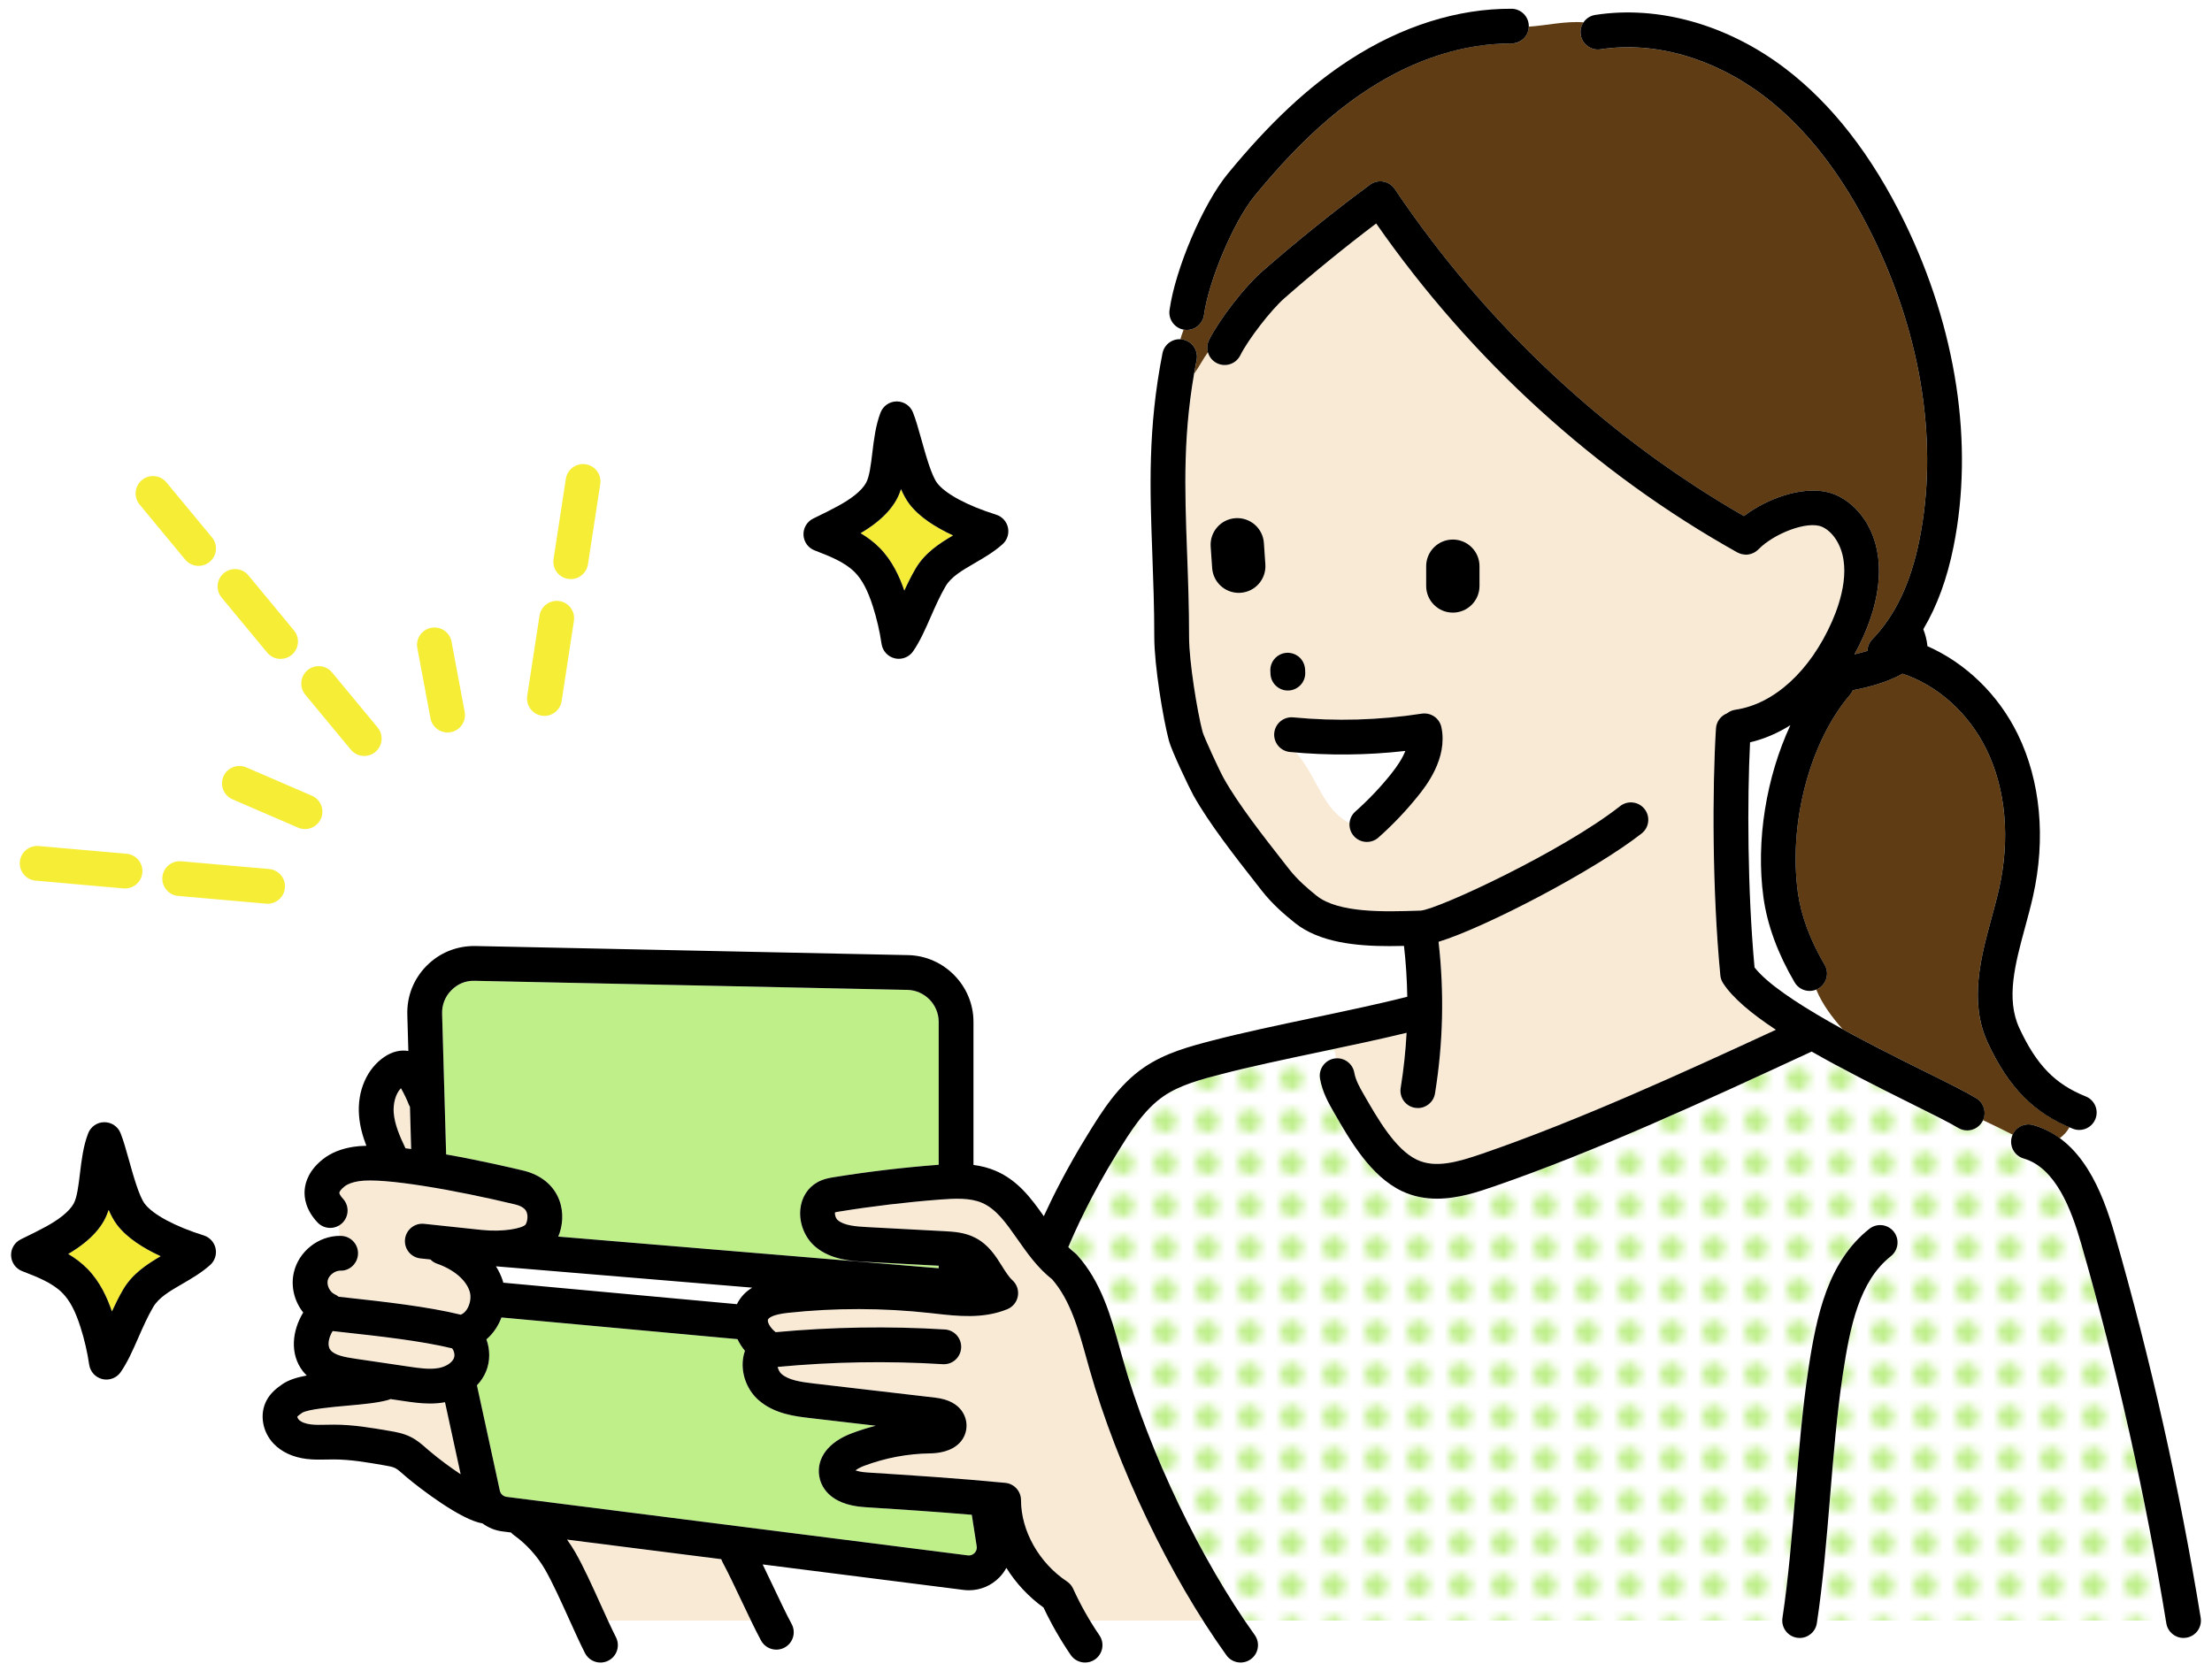 <svg version="1.1" id="レイヤー_1" xmlns="http://www.w3.org/2000/svg" xmlns:xlink="http://www.w3.org/1999/xlink" x="0px"
	 y="0px" width="262px" height="198px" viewBox="0 0 262 198" enable-background="new 0 0 262 198" xml:space="preserve">
<pattern  x="-192" y="-364" width="4.739" height="4.738" patternUnits="userSpaceOnUse" id="Unnamed_Pattern_32" viewBox="0 -4.739 4.739 4.738" overflow="visible">
	<g>
		<polygon fill="none" points="0,-4.739 4.739,-4.739 4.739,-0.001 0,-0.001 		"/>
		<polygon fill="#FFFFFF" points="4.739,-4.739 0,-4.739 0,0 4.739,0 		"/>
		<path fill="#BEEF89" d="M3.706-2.37c0-0.737-0.598-1.337-1.337-1.337c-0.738,0-1.336,0.6-1.336,1.337
			c0,0.738,0.598,1.337,1.336,1.337C3.108-1.033,3.706-1.632,3.706-2.37"/>
	</g>
</pattern>
<g>
	<defs>
		<rect id="SVGID_13_" x="1.305" y="-218.607" width="132.26" height="197.217"/>
	</defs>
	<clipPath id="SVGID_1_">
		<use xlink:href="#SVGID_13_"  overflow="visible"/>
	</clipPath>
	<path clip-path="url(#SVGID_1_)" fill="#595757" d="M23.325,45.702c-0.311-0.354-0.514-0.73-0.676-1.033
		c-0.075-0.141-0.148-0.283-0.24-0.413c-0.14-0.199-0.438-0.426-0.784-0.688c-0.545-0.414-1.224-0.93-1.848-1.748l-1.464-1.92
		c-0.019-0.023-0.036-0.049-0.055-0.072c-0.025,0.007-0.055,0.015-0.087,0.023c-1.356,0.406-2.522,1.025-3.659,1.944
		c-2.802,2.581-6.874,2.413-10.494,1.907c-1.457-0.203-2.729-0.328-3.541,0.207c-0.815,0.539-1.203,1.777-1.559,3.107
		c-0.044,0.163-0.117,0.439-0.109,0.532c0.014,0.026,0.124,0.235,0.934,0.653c4.987,2.57,10.318,4.357,15.845,5.31
		c1.735,0.298,3.527,0.478,4.87-0.22c0.554-0.289,1.228-0.204,1.695,0.211c0.409,0.363,0.586,0.918,0.472,1.443
		c0.302,0.211,0.749,0.285,1.146,0.353l3.479,0.585c0.029,0.005,0.057,0.01,0.087,0.016c0.039-0.076,0.089-0.186,0.155-0.347
		l3.014-7.437l-4.104-0.901C25.538,47.024,24.231,46.739,23.325,45.702"/>
	<path clip-path="url(#SVGID_1_)" fill="#FFECD6" d="M22.837,40.683c0.196,0.169,0.399,0.326,0.611,0.484
		c0.5,0.381,1.017,0.773,1.427,1.355c0.16,0.229,0.296,0.473,0.428,0.719c0.105,0.195,0.204,0.379,0.29,0.477
		c0.253,0.291,0.976,0.449,1.453,0.554l2.876,0.632l2.06-6.586l-7.002-2.207C24.533,37.745,23.811,39.294,22.837,40.683"/>
	<path clip-path="url(#SVGID_1_)" fill="#FFECD6" d="M113.656,32.087c-1.072,0.504-2.158,1.015-3.098,1.461l1.29,3.857
		c0.021,0.061,0.029,0.121,0.042,0.182c0.643-0.12,1.25-0.203,1.786-0.244c0.609-0.049,1.232,0.307,1.492,0.889l0.732,1.643
		c0.085,0.125,0.157,0.261,0.203,0.412l0.045,0.153c0.589-0.339,1.144-0.768,1.745-1.235c0.359-0.277,0.743-0.563,1.143-0.844
		c-0.362-0.926-0.902-2.225-1.433-3.5c-0.618-1.484-1.21-2.906-1.585-3.886C115.28,31.325,114.478,31.702,113.656,32.087"/>
	<path clip-path="url(#SVGID_1_)" fill="#DCDDDD" d="M74.081-83.584l-13.893,0.806c0.063,0.271,0.055,0.56-0.046,0.841
		c-4.384,12.349-8.438,24.994-12.052,37.583c-2.768,9.641-5.343,19.486-7.835,29.008C38.823-9.88,37.359-4.286,35.778,1.186
		c-2.857,9.898-6.265,20.041-10.684,31.802l8.713,2.748c6.129-12.318,11.532-24.963,16.055-37.61
		c0.54-1.513,1.061-3.033,1.579-4.554c1.204-3.521,2.45-7.164,3.951-10.668c1.166-2.721,2.501-5.394,3.793-7.979
		c0.4-0.804,0.801-1.604,1.197-2.409c3.206-6.507,6.153-13.245,8.76-20.029l0.452-1.183c1.018-2.67,2.071-5.431,3.445-8.038
		c1.328-2.521,2.942-4.874,4.506-7.15c1.27-1.851,2.584-3.764,3.701-5.717c2.871-5.015,3.857-9.534,2.937-13.433
		c-0.192-0.809,0.31-1.621,1.119-1.813c0.195-0.047,0.389-0.051,0.575-0.022c-0.116-0.195-0.231-0.394-0.344-0.593
		c-3.354,0.057-6.707,0.207-10.061,0.636C75.355-84.155,74.793-83.625,74.081-83.584"/>
	<path clip-path="url(#SVGID_1_)" fill="#595757" d="M122.705,39.821c-1.104,0.322-1.97,0.992-2.966,1.766
		c-1.132,0.877-2.413,1.87-4.173,2.333c-0.788,0.203-1.592-0.246-1.825-1.024l-0.452-1.51c-0.021-0.035-0.044-0.068-0.062-0.105
		l-0.358-0.809c-1.295,0.207-2.713,0.608-3.861,1.078c0.488,1.33,0.473,2.811-0.101,4.131c-0.596,1.371-3.196,5.403-6.31,6.254
		c-0.55,0.151-1.321,0.285-2.213,0.439c-1.298,0.225-3.997,0.691-4.541,1.16c-0.415,0.382-0.484,1.206-0.522,2.089
		c-0.007,0.159-0.016,0.401,0.006,0.476c0.015,0.033,0.116,0.166,0.392,0.342c1.282,0.824,3.239,0.857,4.812,0.884
		c1.591,0.026,2.932,0.052,4.272,0.077c1.337,0.027,2.673,0.054,4.259,0.08c0.956,0.012,1.947,0.031,2.717-0.264
		c0.657-0.25,1.25-0.771,1.802-1.281c2.442-2.27,5.146-3.696,8.01-5.207c0.787-0.416,1.583-0.836,2.383-1.28l0.28-0.153
		c0.473-0.257,0.92-0.499,1.133-0.764c0.349-0.438,0.27-1.293,0.131-2.153C125.349,45.341,123.587,41.202,122.705,39.821"/>
	<path clip-path="url(#SVGID_1_)" fill="#DCDDDD" d="M116.455,27.429c-3.513-7.336-5.436-12.775-7.464-18.516
		c-1.84-5.203-3.741-10.582-6.972-17.631c-1.419-3.096-3.066-6.16-4.66-9.123c-1.674-3.111-3.404-6.33-4.901-9.638
		c-5.485-12.115-7.892-25.358-10.017-38.306c-0.788,1.229-1.606,2.431-2.411,3.604c-1.514,2.204-3.078,4.483-4.324,6.849
		c-1.29,2.446-2.311,5.121-3.296,7.707l-0.455,1.19c-0.455,1.185-0.935,2.364-1.409,3.545c0.135,0.13,0.249,0.287,0.33,0.47
		c0.074,0.166,7.396,16.682,11.933,25.637C87.281-7.95,91.211-0.854,95.012,6.009c4.517,8.158,8.798,15.904,13.259,25.296
		c1.104-0.534,2.572-1.226,4.104-1.944C113.847,28.669,115.351,27.962,116.455,27.429"/>
	<path clip-path="url(#SVGID_1_)" d="M123.379,36.722c-0.531-0.051-0.999,0.067-1.309,0.149c-0.12,0.03-0.22,0.082-0.335,0.118
		c-0.363-0.92-0.848-2.082-1.35-3.287c-0.646-1.549-1.305-3.135-1.642-4.042c0.158-0.079,0.3-0.151,0.419-0.214
		c0.721-0.381,1.009-1.264,0.65-1.996c-3.855-7.871-5.861-13.54-7.981-19.542c-1.861-5.265-3.786-10.709-7.073-17.882
		c-1.459-3.183-3.13-6.289-4.745-9.293c-1.65-3.068-3.357-6.24-4.813-9.455c-5.742-12.688-8.047-26.852-10.275-40.549
		c-0.03-0.183-0.095-0.349-0.182-0.5c2.558-5.062,3.366-9.751,2.37-13.958c-0.19-0.81-1.001-1.313-1.812-1.119
		c-0.811,0.191-1.312,1.004-1.119,1.813c0.922,3.896-0.067,8.416-2.937,13.433c-1.117,1.953-2.431,3.865-3.701,5.717
		c-1.563,2.275-3.179,4.63-4.506,7.15c-1.374,2.607-2.427,5.368-3.445,8.039l-0.452,1.182c-2.607,6.783-5.553,13.521-8.759,20.029
		c-0.396,0.803-0.795,1.603-1.194,2.402c-1.293,2.588-2.63,5.264-3.797,7.986c-1.502,3.508-2.748,7.152-3.953,10.677
		c-0.519,1.517-1.037,3.034-1.577,4.545c-4.521,12.644-9.924,25.289-16.055,37.61l-8.713-2.748
		c4.415-11.75,7.822-21.891,10.685-31.803c1.581-5.471,3.044-11.065,4.476-16.531c2.488-9.512,5.063-19.348,7.836-29.008
		c3.615-12.597,7.67-25.242,12.053-37.583c0.099-0.281,0.108-0.571,0.045-0.842l13.893-0.805c0.83-0.049,1.465-0.762,1.417-1.592
		c-0.05-0.83-0.775-1.479-1.592-1.416l-17.485,1.013c-1.6-12.103-2.445-24.419-2.515-36.614l-0.002-0.279
		c-0.02-3.633-0.04-7.391-1.6-10.848c-0.199-0.443-0.424-0.878-0.649-1.312c-0.397-0.767-0.773-1.49-0.961-2.218
		c-0.583-2.258,0.547-4.754,1.86-7.326l8.212-16.09c0.378-0.742,0.084-1.649-0.657-2.027c-0.74-0.379-1.647-0.085-2.026,0.656
		l-8.213,16.091c-1.198,2.349-3.01,5.897-2.094,9.448c0.273,1.061,0.747,1.973,1.205,2.855c0.2,0.383,0.399,0.768,0.577,1.159
		c0.059,0.131,0.102,0.269,0.155,0.399c-0.271,0.14-0.502,0.357-0.651,0.648l-3.709,7.203c-0.521,1.009-1.011,1.962-1.616,2.822
		c-0.639,0.91-1.449,1.767-2.233,2.596c-2.289,2.422-5.973,5.861-9.535,9.186c-3.593,3.354-7.309,6.824-9.66,9.312
		c-0.212,0.226-0.506,0.545-0.717,0.985c-0.17,0.002-0.342,0.027-0.51,0.091c-4.911,1.866-8.974,5.907-10.866,10.812
		c-0.379,0.986-0.159,1.666,0.131,2.092c-0.503,1.07-0.862,2.524,0.008,3.867c0.605,0.936,1.701,1.528,3.087,1.67
		c0.259,0.027,0.517,0.041,0.77,0.041c3.685,0,6.593-2.699,8.049-4.384c0.757-0.876,1.439-1.802,2.103-2.698
		c0.901-1.221,1.769-2.373,2.766-3.367c0.279,0.24,0.62,0.377,0.97,0.377c0.348,0,0.695-0.119,0.977-0.36
		c1.98-1.688,6.137-4.862,10.156-7.933c3.691-2.819,7.177-5.483,8.732-6.81c1.398-1.192,2.44-2.358,3.304-3.532
		c0.412,8.176,1.157,16.354,2.241,24.435c0.045,0.335,0.164,1.225,0.979,1.764c0.446,0.292,0.903,0.343,1.226,0.343
		c0.104,0,0.194-0.004,0.266-0.009l1.208-0.069c-4.356,12.292-8.392,24.878-11.991,37.419c-2.781,9.694-5.36,19.547-7.87,29.131
		c-1.411,5.392-2.87,10.968-4.439,16.402c-2.96,10.248-6.51,20.754-11.171,33.063c-0.146,0.387-0.127,0.817,0.054,1.19
		c0.091,0.188,0.22,0.354,0.376,0.487c-0.279,1.108-0.722,2.168-1.309,3.147l-0.126-0.166c-0.244-0.319-0.654-0.856-1.357-1.129
		c-0.854-0.332-1.682-0.086-2.039,0.021c-1.743,0.521-3.293,1.346-4.739,2.523c-0.025,0.022-0.052,0.045-0.076,0.068
		c-1.879,1.756-5.129,1.574-8.06,1.163c-1.6-0.222-3.79-0.532-5.619,0.675c-1.838,1.213-2.423,3.398-2.81,4.844
		c-0.121,0.451-0.286,1.07-0.175,1.775c0.268,1.701,1.851,2.518,2.527,2.867c5.264,2.713,10.888,4.598,16.714,5.6
		c1.648,0.285,3.361,0.472,4.999,0.117c0.219,0.327,0.503,0.621,0.849,0.861c0.794,0.552,1.692,0.702,2.349,0.811l3.481,0.586
		c0.206,0.035,0.47,0.078,0.771,0.078c0.243,0,0.511-0.029,0.792-0.115c1.259-0.389,1.756-1.61,1.967-2.133l3.687-9.09
		c0.166-0.412,0.144-0.875-0.063-1.268c-0.208-0.393-0.576-0.674-1.01-0.77l-0.02-0.004l2.054-6.568
		c0.427-0.094,0.811-0.365,1.022-0.786c6.414-12.779,12.05-25.921,16.747-39.062c0.544-1.521,1.068-3.053,1.592-4.584
		c1.187-3.471,2.413-7.062,3.87-10.463c1.133-2.643,2.45-5.279,3.724-7.828c0.401-0.804,0.805-1.609,1.202-2.416
		c2.1-4.262,4.074-8.628,5.932-13.033c2.108,4.709,7.479,16.609,11.102,23.766c4.498,8.882,8.442,16.003,12.256,22.89
		c4.716,8.517,9.171,16.56,13.83,26.505c0.004,0.008,0.011,0.014,0.015,0.021c0.006,0.014,0.009,0.029,0.017,0.042
		c0.034,0.063,0.082,0.114,0.123,0.172c0.036,0.05,0.067,0.104,0.108,0.147c0.056,0.062,0.122,0.108,0.187,0.158
		c0.045,0.035,0.085,0.076,0.133,0.105c0.078,0.048,0.164,0.078,0.25,0.111c0.043,0.016,0.081,0.041,0.125,0.053
		c0.133,0.037,0.27,0.058,0.408,0.058c0.078,0,0.156-0.013,0.235-0.026l1.179,3.527c-1.009,0.338-1.976,0.751-2.771,1.227
		c-0.604,0.361-0.859,1.078-0.666,1.722c0.042,0.217,0.128,0.428,0.27,0.614c0.557,0.74,0.685,1.75,0.326,2.574
		c-0.48,1.108-2.596,4.074-4.341,4.549c-0.41,0.113-1.149,0.24-1.933,0.377c-2.878,0.498-4.997,0.926-6.066,1.91
		c-1.366,1.259-1.444,3.086-1.491,4.176c-0.019,0.414-0.044,0.982,0.165,1.588c0.252,0.732,0.793,1.37,1.611,1.896
		c2.005,1.287,4.54,1.33,6.391,1.36c1.587,0.026,2.925,0.052,4.261,0.079c1.342,0.025,2.683,0.052,4.271,0.078
		c0.223,0.004,0.455,0.008,0.696,0.008c0.979,0,2.092-0.064,3.148-0.468c1.156-0.443,2.037-1.206,2.773-1.89
		c2.151-1.998,4.685-3.336,7.365-4.75c0.807-0.425,1.62-0.855,2.439-1.31l0.256-0.14c0.682-0.37,1.454-0.789,2.046-1.528
		c1.235-1.54,0.911-3.552,0.754-4.519C128.477,45.81,125.856,36.964,123.379,36.722 M21.938-89.23
		c-0.656,0.889-1.277,1.729-1.957,2.517c-1.174,1.356-3.533,3.592-6.231,3.317c-0.489-0.051-0.792-0.197-0.866-0.312
		c-0.024-0.037-0.189-0.394,0.547-1.573c1.431-0.439,2.553-1.492,3.324-2.333l0.338-0.372c0.73-0.812,1.422-1.578,2.219-1.873
		c0.78-0.289,1.179-1.156,0.89-1.936c-0.289-0.78-1.156-1.178-1.935-0.891c-1.493,0.553-2.513,1.684-3.412,2.682l-0.321,0.354
		c-0.119,0.129-0.249,0.267-0.388,0.405c1.792-3.019,4.603-5.44,7.87-6.72c0.25,0.342,0.508,0.604,0.658,0.754l2.304,2.293
		C23.827-91.766,22.863-90.484,21.938-89.23 M46.008-107.826c-1.493,1.273-4.948,3.913-8.606,6.707
		c-3.437,2.625-6.973,5.325-9.212,7.146l-3.391-3.373c-0.196-0.196-0.311-0.334-0.376-0.424c0.024-0.026,0.051-0.051,0.075-0.078
		c2.287-2.42,5.968-5.855,9.527-9.178c3.595-3.357,7.314-6.828,9.668-9.318c0.857-0.907,1.744-1.846,2.508-2.934
		c0.726-1.029,1.287-2.119,1.83-3.176l2.651-5.146c0.186,1.684,0.199,3.428,0.209,5.144l0.001,0.28
		c0.014,2.545,0.071,5.097,0.152,7.648C49.769-112.074,48.576-110.018,46.008-107.826 M27.49,55.554
		c-0.064,0.16-0.115,0.271-0.154,0.346c-0.029-0.006-0.059-0.012-0.087-0.016l-3.479-0.585c-0.397-0.067-0.844-0.142-1.146-0.353
		c0.113-0.525-0.063-1.079-0.473-1.444c-0.469-0.415-1.143-0.498-1.694-0.21c-1.344,0.697-3.134,0.52-4.87,0.219
		c-5.524-0.951-10.856-2.736-15.847-5.309c-0.807-0.417-0.919-0.625-0.931-0.654c-0.009-0.093,0.067-0.379,0.108-0.531
		c0.356-1.33,0.742-2.568,1.56-3.107c0.81-0.533,2.082-0.411,3.542-0.206c3.618,0.506,7.69,0.672,10.493-1.908
		c1.136-0.919,2.301-1.537,3.659-1.944c0.031-0.009,0.062-0.017,0.087-0.024c0.018,0.024,0.035,0.05,0.054,0.073l1.464,1.92
		c0.624,0.818,1.302,1.334,1.849,1.748c0.346,0.263,0.645,0.49,0.783,0.689c0.093,0.129,0.164,0.271,0.241,0.413
		c0.163,0.302,0.365,0.679,0.673,1.032c0.908,1.037,2.215,1.322,3.078,1.513l4.104,0.902L27.49,55.554z M27.047,44.271
		c-0.479-0.104-1.201-0.262-1.454-0.552c-0.085-0.098-0.186-0.282-0.289-0.476c-0.133-0.247-0.27-0.492-0.429-0.721
		c-0.41-0.582-0.928-0.975-1.428-1.354c-0.211-0.16-0.415-0.317-0.61-0.485c0.974-1.388,1.695-2.938,2.144-4.572l7.001,2.207
		l-2.059,6.586L27.047,44.271z M82.809-16.782c-4.535-8.955-11.859-25.471-11.933-25.637c-0.08-0.182-0.194-0.34-0.329-0.471
		c0.475-1.18,0.953-2.36,1.407-3.545l0.455-1.189c0.987-2.586,2.007-5.262,3.297-7.707c1.245-2.365,2.811-4.645,4.324-6.85
		c0.805-1.172,1.622-2.375,2.411-3.604c2.125,12.947,4.532,26.191,10.017,38.305c1.496,3.309,3.229,6.527,4.902,9.64
		c1.592,2.963,3.24,6.026,4.66,9.123c3.229,7.048,5.132,12.428,6.97,17.63c2.03,5.74,3.953,11.18,7.464,18.516
		c-1.103,0.533-2.607,1.24-4.079,1.932c-1.532,0.72-3,1.41-4.104,1.943c-4.461-9.391-8.741-17.138-13.259-25.295
		C91.211-0.854,87.281-7.95,82.809-16.782 M111.85,37.405l-1.29-3.857c0.939-0.447,2.025-0.957,3.097-1.46
		c0.821-0.386,1.623-0.763,2.364-1.114c0.374,0.98,0.965,2.401,1.584,3.887c0.531,1.275,1.07,2.574,1.434,3.5
		c-0.4,0.281-0.783,0.566-1.143,0.844c-0.603,0.467-1.157,0.896-1.745,1.234l-0.046-0.151c-0.046-0.152-0.119-0.288-0.204-0.412
		l-0.731-1.644c-0.261-0.582-0.881-0.937-1.491-0.889c-0.537,0.041-1.146,0.124-1.787,0.245
		C111.879,37.526,111.869,37.466,111.85,37.405 M125.386,48.532c-0.213,0.265-0.659,0.507-1.133,0.764l-0.28,0.153
		c-0.8,0.444-1.596,0.864-2.383,1.28c-2.862,1.51-5.566,2.938-8.009,5.205c-0.553,0.512-1.146,1.033-1.802,1.284
		c-0.771,0.294-1.764,0.275-2.717,0.263c-1.587-0.026-2.925-0.053-4.262-0.08c-1.341-0.025-2.683-0.051-4.271-0.077
		c-1.572-0.026-3.529-0.06-4.812-0.884c-0.274-0.176-0.377-0.309-0.393-0.342c-0.021-0.076-0.01-0.334-0.004-0.476
		c0.038-0.884,0.106-1.707,0.521-2.089c0.544-0.469,3.243-0.936,4.541-1.16c0.893-0.154,1.663-0.288,2.213-0.439
		c3.113-0.851,5.715-4.883,6.309-6.254c0.574-1.32,0.589-2.801,0.102-4.13c1.147-0.471,2.566-0.872,3.86-1.079l0.36,0.809
		c0.016,0.037,0.04,0.068,0.06,0.104l0.451,1.509c0.232,0.78,1.042,1.232,1.826,1.026c1.759-0.463,3.043-1.457,4.174-2.333
		c0.998-0.773,1.863-1.443,2.965-1.766c0.883,1.381,2.645,5.52,2.813,6.558C125.655,47.239,125.735,48.095,125.386,48.532"/>
</g>
<g>
	<defs>
		<rect id="SVGID_15_" x="94.434" y="-226.608" width="132.262" height="205.218"/>
	</defs>
	<clipPath id="SVGID_2_">
		<use xlink:href="#SVGID_15_"  overflow="visible"/>
	</clipPath>
	<path clip-path="url(#SVGID_2_)" fill="#DCDDDD" d="M166.785-64.654c1.317-2.032,2.682-4.136,3.844-6.284
		c1.333-2.464,2.206-4.411,2.733-5.7c-4.252,0.224-8.654,0.445-13.062,0.668c-4.865,0.246-9.717,0.492-14.372,0.736
		c-4.413,13.175-6.015,18.48-9.645,31.865c-2.863,10.556-5.537,21.365-8.124,31.819c-1.471,5.943-2.989,12.089-4.639,18.131
		c-2.975,10.896-6.519,22.057-11.118,35.003l9.05,3.019c6.358-13.521,11.963-27.399,16.651-41.276
		c0.563-1.661,1.103-3.332,1.642-5.003c1.247-3.858,2.536-7.848,4.089-11.684c1.207-2.98,2.59-5.91,3.928-8.744
		c0.416-0.881,0.832-1.762,1.242-2.644c3.329-7.151,6.385-14.546,9.086-21.981l0.458-1.27c1.057-2.934,2.15-5.969,3.576-8.83
		C163.497-59.586,165.168-62.163,166.785-64.654"/>
	<path clip-path="url(#SVGID_2_)" fill="#595757" d="M110.576,55.362c-0.314-0.379-0.521-0.786-0.688-1.114
		c-0.081-0.157-0.157-0.317-0.256-0.464c-0.15-0.229-0.463-0.479-0.824-0.77c-0.563-0.451-1.265-1.015-1.905-1.904l-1.52-2.109
		c-0.017-0.023-0.033-0.047-0.05-0.07c-0.015,0.004-0.03,0.008-0.047,0.014c-1.402,0.443-2.607,1.121-3.784,2.128
		c-2.913,2.84-7.156,2.657-10.922,2.099c-1.495-0.22-2.799-0.357-3.625,0.219c-0.863,0.603-1.271,1.982-1.645,3.463
		c-0.055,0.213-0.136,0.531-0.117,0.653c0.009,0.062,0.108,0.306,0.997,0.789c5.165,2.817,10.685,4.776,16.408,5.817
		c1.783,0.326,3.626,0.523,5-0.233c0.569-0.312,1.272-0.241,1.766,0.179c0.463,0.395,0.651,1.018,0.496,1.596
		c0.017,0.029,0.043,0.062,0.069,0.082c0.239,0.177,0.725,0.262,1.151,0.338l3.604,0.642c0.019,0.002,0.036,0.007,0.056,0.011
		c0.043-0.088,0.099-0.217,0.17-0.402l3.179-8.297l-4.316-1.006C112.875,56.813,111.513,56.497,110.576,55.362"/>
	<path clip-path="url(#SVGID_2_)" fill="#FFECD6" d="M110.047,49.97c0.23,0.217,0.47,0.411,0.719,0.61
		c0.517,0.416,1.05,0.845,1.47,1.476c0.162,0.246,0.302,0.512,0.438,0.777c0.111,0.219,0.217,0.426,0.311,0.541
		c0.244,0.295,0.848,0.455,1.498,0.605l2.944,0.686l2.183-7.385l-7.272-2.426C111.866,46.688,111.092,48.423,110.047,49.97"/>
	<path clip-path="url(#SVGID_2_)" fill="#FFECD6" d="M204.274,40.425c-1.133,0.563-2.283,1.137-3.271,1.633l1.376,4.353
		c0.023,0.077,0.036,0.155,0.048,0.231c0.658-0.129,1.281-0.219,1.831-0.263c0.662-0.065,1.305,0.328,1.566,0.951l0.762,1.81
		c0.084,0.129,0.157,0.268,0.201,0.424l0.054,0.189c0.591-0.365,1.154-0.826,1.763-1.326c0.392-0.32,0.811-0.648,1.248-0.971
		c-0.376-1.025-0.959-2.508-1.529-3.96c-0.645-1.634-1.259-3.197-1.645-4.269C205.924,39.606,205.109,40.011,204.274,40.425"/>
	<path clip-path="url(#SVGID_2_)" fill="#DCDDDD" d="M207.188,35.472c-3.674-8.104-5.677-14.098-7.791-20.424
		c-1.905-5.709-3.879-11.612-7.229-19.349c-1.474-3.403-3.183-6.766-4.836-10.019c-1.734-3.41-3.526-6.938-5.077-10.561
		c-5.679-13.273-8.172-27.795-10.373-41.99c-0.811,1.336-1.65,2.641-2.477,3.916c-1.569,2.418-3.191,4.92-4.485,7.518
		c-1.345,2.7-2.406,5.646-3.432,8.495l-0.462,1.278c-0.484,1.332-0.992,2.66-1.498,3.988c0.159,0.147,0.293,0.327,0.383,0.541
		c0.076,0.182,7.668,18.301,12.372,28.127c4.639,9.691,8.713,17.477,12.654,25.008c4.682,8.945,9.117,17.438,13.739,27.735
		c1.139-0.582,2.644-1.33,4.208-2.108C204.444,36.854,206.04,36.061,207.188,35.472"/>
	<path clip-path="url(#SVGID_2_)" fill="#595757" d="M213.608,48.924c-1.117,0.357-2.005,1.083-3.024,1.919
		c-1.174,0.963-2.506,2.055-4.339,2.563c-0.825,0.237-1.687-0.252-1.921-1.078l-0.475-1.673c-0.02-0.039-0.045-0.074-0.063-0.115
		l-0.38-0.906c-1.35,0.232-2.826,0.676-4.013,1.197c0.537,1.453,0.533,3.085-0.062,4.535c-0.615,1.498-3.307,5.9-6.531,6.832
		c-0.573,0.166-1.373,0.313-2.301,0.482c-1.239,0.228-4.141,0.758-4.691,1.268c-0.454,0.443-0.531,1.421-0.572,2.385
		c-0.008,0.2-0.019,0.482,0.015,0.583c0.017,0.054,0.13,0.212,0.431,0.416c1.219,0.83,2.966,0.927,4.956,0.962
		c1.646,0.029,3.036,0.057,4.425,0.087c1.388,0.027,2.774,0.058,4.42,0.085c0.985,0.02,2.004,0.034,2.785-0.283
		c0.679-0.274,1.293-0.844,1.864-1.404c2.533-2.489,5.338-4.055,8.306-5.713c0.814-0.453,1.64-0.914,2.467-1.4l0.294-0.17
		c0.489-0.282,0.952-0.549,1.178-0.846c0.393-0.52,0.309-1.498,0.159-2.479C216.354,54.979,214.543,50.463,213.608,48.924"/>
	<path clip-path="url(#SVGID_2_)" d="M214.327,45.696c-0.57-0.063-1.059,0.077-1.383,0.166c-0.109,0.031-0.201,0.08-0.307,0.115
		c-0.379-1.01-0.885-2.294-1.408-3.625c-0.695-1.766-1.409-3.582-1.743-4.556c0.188-0.101,0.359-0.191,0.498-0.269
		c0.714-0.398,1.001-1.279,0.658-2.021c-4.001-8.641-6.08-14.861-8.281-21.448c-1.928-5.772-3.923-11.741-7.327-19.603
		c-1.512-3.488-3.243-6.896-4.917-10.19c-1.711-3.366-3.479-6.846-4.989-10.375c-5.963-13.935-8.353-29.479-10.664-44.515
		c-0.03-0.194-0.1-0.373-0.192-0.535c1.396-2.747,2.168-4.708,2.513-5.66c0.131-0.007,0.267-0.013,0.397-0.021
		c0.86-0.045,1.521-0.781,1.475-1.643c-0.002-0.039-0.012-0.074-0.017-0.111c0.019-0.149,0.023-0.302-0.002-0.457
		c-2.538-15.045-3.142-28.892-3.78-43.551c-0.021-0.473-0.042-0.953-0.063-1.427c5.029,9.521,10.299,19.22,16.603,28.13
		c0.087,0.123,0.19,0.225,0.304,0.314c-0.122,2.475-0.063,4.978,0.188,7.447c0.049,0.482,0.124,1.211,0.479,1.912
		c0.316,0.621,0.783,1.076,1.091,1.377c0.715,0.698,1.45,1.375,2.237,2.1c0.442,0.406,1.315,1.203,2.506,1.232
		c0.183,0.229,0.368,0.471,0.543,0.684c1.964,2.394,3.954,3.603,5.925,3.603c0.193,0,0.387-0.021,0.579-0.044
		c0.048,0.005,0.093,0.021,0.142,0.021c0.19,0,0.385-0.035,0.572-0.109c3.651-1.441,6.822-5.191,5.163-10.016
		c-0.339-0.989-1.029-2.053-1.64-2.993c-0.255-0.394-0.5-0.769-0.691-1.103c-1.716-2.992-3.559-5.934-5.341-8.779
		c-0.107-0.174-0.248-0.316-0.403-0.43c0.041-0.305-0.007-0.617-0.145-0.896c-1.455-2.967-2.889-5.855-4.298-8.696
		c-7.217-14.547-14.034-28.286-19.75-44.476c-0.59-1.666-1.039-3.346-1.474-4.969c-0.691-2.582-1.406-5.254-2.694-7.932
		c-0.651-1.354-1.464-2.889-2.867-3.97c-0.563-0.435-2.103-1.099-3.78-1.515c-0.138-1.729-0.292-5.518-0.271-6.613
		c0-0.01-0.002-0.021-0.002-0.03c-0.001-0.022-0.004-0.045-0.006-0.067c-0.009-0.225-0.067-0.437-0.162-0.627
		c-0.015-3.02,0.097-6.072,0.336-9.076c0.002-0.024-0.002-0.047-0.001-0.071c0.859-0.169,1.479-0.317,1.864-0.462
		c0.637-0.238,1.702-0.637,2.323-1.652c0.213-0.35,0.321-0.686,0.408-0.954c0.029-0.09,0.055-0.182,0.093-0.267
		c0.15-0.346,0.652-0.68,1.184-1.034c0.426-0.284,0.908-0.606,1.344-1.019c2.15-2.035,2.141-5.133,1.948-7.287
		c-0.441-4.918-1.832-9.076-4.133-12.359c-2.787-3.979-7.025-6.575-11.34-6.947c-0.411-0.035-0.832-0.054-1.254-0.07
		c-1.156-0.047-2.25-0.092-2.982-0.574c-0.076-0.051-0.15-0.105-0.226-0.16c-0.313-0.229-0.741-0.542-1.315-0.703
		c-0.736-0.208-1.433-0.091-2.018,0.05c-3.246,0.789-6.225,2.626-8.388,5.175c-0.255,0.301-0.361,0.67-0.354,1.035
		c-0.511-0.209-1.113-0.148-1.572,0.221c-3.027,2.433-5.089,5.117-6.131,7.979c-1.323,3.634-0.882,7.61,1.151,10.377
		c0.165,0.224,0.381,0.386,0.617,0.493c-0.675,1.115-1.581,2.334-2.125,2.708c-1,0.688-0.889,1.974-0.823,2.741l0.015,0.179
		c0.094,1.421,1.504,2.657,1.665,2.795c0.45,0.382,0.936,0.57,1.327,0.722c0.03,0.012,0.067,0.026,0.104,0.041
		c-0.12,0.481-0.169,1.198,0.334,2.004c0.294,0.472,0.798,0.729,1.316,0.729c0.28,0,0.565-0.076,0.823-0.235
		c0.232-0.143,0.394-0.348,0.519-0.572c0.005,0.147,0.034,0.295,0.097,0.437c0.196,0.437,0.624,0.694,1.071,0.694
		c0.16,0,0.322-0.033,0.477-0.104c1.14-0.508,2.258-1.097,3.323-1.746c0.552-0.338,0.726-1.059,0.389-1.611
		c-0.337-0.551-1.056-0.725-1.61-0.389c-0.98,0.599-2.01,1.139-3.058,1.608c-0.217,0.097-0.372,0.263-0.49,0.45
		c0.015-0.233-0.003-0.469-0.095-0.693c0.165-0.459,0.47-1.494-0.492-2.554c-0.504-0.556-1.125-0.796-1.579-0.972
		c-0.148-0.058-0.374-0.146-0.434-0.19c-0.249-0.211-0.503-0.558-0.577-0.716l-0.012-0.145c-0.007-0.074-0.017-0.185-0.023-0.295
		c1.478-1.32,3.011-3.916,3.488-5.115c0.51-1.27,0.559-2.58,0.602-3.736c0.018-0.485,0.035-0.973,0.089-1.451
		c0.128-1.107,0.507-2.191,1.061-3.182c0.748,1.973,1.873,3.984,3.393,6.023c1.767,2.369,4.584,5.635,8.623,6.619
		c0.125,0.03,0.25,0.045,0.372,0.045c0.599,0,1.132-0.359,1.391-0.902c0.292-0.353,0.573-0.682,0.868-0.877
		c0.218-0.143,0.423-0.178,0.493-0.16c0.119,0.033,0.342,0.451,0.347,1.033c0.012,1.783-1.181,3.543-2.901,4.281
		c-0.793,0.34-1.16,1.258-0.819,2.051c0.253,0.592,0.829,0.946,1.436,0.946c0.204,0,0.413-0.04,0.614-0.127
		c0.461-0.196,0.886-0.449,1.295-0.726c0.124,0.031,0.25,0.059,0.38,0.059c0.182,0,0.367-0.032,0.548-0.1
		c0.509-0.19,2.609-0.56,4.204-0.838c-0.186,2.578-0.282,5.18-0.288,7.769c-3.62,0.2-9.926,1.299-9.999,1.315
		c-0.181,0.045-0.364,0.092-0.547,0.14c-0.385-1.048-1.38-1.915-2.687-2.247c-1.244-0.318-2.516-0.139-3.479,0.052
		c-0.221,0.044-0.439,0.091-0.66,0.138c-0.658,0.142-1.279,0.275-1.863,0.293c-0.541,0.018-0.818-0.097-0.868-0.137
		c-0.079-0.062-0.205-0.363-0.279-0.542c-0.285-0.682-0.58-1.387-0.518-1.927c0.097-0.857-0.52-1.631-1.376-1.729
		c-0.844-0.095-1.631,0.519-1.729,1.375c-0.152,1.348,0.342,2.533,0.74,3.485c0.202,0.483,0.508,1.214,1.208,1.775
		c0.719,0.575,1.728,0.858,2.921,0.821c0.865-0.028,1.655-0.197,2.419-0.361l0.611-0.129c0.643-0.125,1.464-0.25,2.103-0.088
		c0.23,0.059,0.375,0.156,0.46,0.229c-0.94,0.409-1.892,0.926-2.843,1.626c-0.495,0.365-0.731,0.988-0.6,1.591
		c0.359,1.651,0.522,3.277,0.508,5.094c-0.969,2.441-1.798,4.961-2.465,7.492c-0.007,0.025-0.007,0.049-0.012,0.073
		c-0.135,0.142-0.247,0.31-0.322,0.502c-1.668,4.229-2.781,9.188-3.5,14.521c-0.073,0.088-0.14,0.182-0.193,0.287
		c-0.675,1.311-2.338,5.486-4.098,9.908c-1.661,4.17-3.379,8.482-3.986,9.662c-0.513,0.997-1.043,2.028-1.674,2.926
		c-0.66,0.938-1.464,1.789-2.314,2.69c-2.373,2.509-6.189,6.071-9.88,9.519c-3.727,3.479-7.58,7.076-10.018,9.655
		c-0.221,0.232-0.525,0.565-0.744,1.021c-0.176,0.004-0.354,0.031-0.528,0.096c-5.091,1.934-9.302,6.122-11.263,11.201
		c-0.398,1.027-0.168,1.734,0.134,2.175c-0.521,1.11-0.893,2.617,0.007,4.008c0.627,0.97,1.763,1.585,3.2,1.732
		c0.271,0.028,0.537,0.04,0.8,0.04c3.817,0,6.832-2.797,8.343-4.543c0.782-0.906,1.491-1.865,2.176-2.793
		c0.936-1.266,1.836-2.463,2.869-3.494c0.291,0.249,0.645,0.391,1.007,0.391c0.359,0,0.721-0.123,1.014-0.373
		c2.045-1.746,6.458-5.035,10.726-8.217c3.922-2.924,7.626-5.686,9.243-7.066c1.494-1.273,2.952-3,4.41-5.221
		c0.233,4.887,0.54,9.534,0.816,13.689l0.159,2.396c0.175,2.683,0.138,5.681,0.079,10.22c-0.036,2.961-0.083,6.648-0.083,11.342
		c0,0.429,0.177,0.839,0.487,1.134c0.08,0.075,0.181,0.118,0.274,0.175c-4.224,12.628-5.842,18.017-9.408,31.172
		c-2.868,10.567-5.541,21.374-8.143,31.888c-1.468,5.936-2.986,12.072-4.619,18.059c-3.066,11.23-6.747,22.758-11.584,36.275
		c-0.142,0.396-0.118,0.83,0.065,1.209c0.099,0.201,0.243,0.371,0.412,0.513c-0.289,1.256-0.759,2.454-1.381,3.562l-0.104-0.142
		c-0.251-0.349-0.673-0.933-1.407-1.233c-0.908-0.371-1.785-0.095-2.161,0.022c-1.813,0.575-3.423,1.479-5.001,2.846
		c-1.933,1.911-5.137,1.739-8.311,1.271c-1.576-0.233-3.958-0.586-5.872,0.748c-1.885,1.318-2.485,3.688-2.884,5.259
		c-0.121,0.479-0.287,1.137-0.177,1.876c0.268,1.807,1.895,2.693,2.589,3.072c5.458,2.979,11.293,5.047,17.345,6.15
		c1.706,0.311,3.481,0.516,5.178,0.137c0.22,0.352,0.511,0.668,0.863,0.93c0.827,0.607,1.769,0.773,2.455,0.896l3.605,0.642
		c0.219,0.037,0.499,0.088,0.818,0.088c0.26,0,0.544-0.032,0.844-0.131c1.306-0.426,1.793-1.696,2.024-2.307l3.821-9.971
		c0.161-0.42,0.132-0.893-0.079-1.291c-0.212-0.398-0.585-0.686-1.026-0.788l-0.068-0.017l2.179-7.377
		c0.447-0.104,0.845-0.396,1.057-0.844c6.649-14.016,12.487-28.425,17.354-42.826c0.566-1.676,1.111-3.36,1.655-5.045
		c1.229-3.805,2.5-7.738,4.012-11.469c1.176-2.904,2.542-5.799,3.865-8.6c0.415-0.881,0.83-1.76,1.241-2.645
		c2.174-4.668,4.217-9.443,6.136-14.259c2.193,5.187,7.745,18.2,11.491,26.03c4.664,9.74,8.752,17.552,12.705,25.105
		c4.889,9.342,9.508,18.166,14.338,29.076c0.008,0.016,0.02,0.026,0.026,0.041c0.015,0.029,0.022,0.059,0.038,0.088
		c0.031,0.057,0.075,0.098,0.112,0.148s0.069,0.102,0.11,0.146c0.062,0.067,0.131,0.121,0.201,0.174
		c0.043,0.033,0.083,0.072,0.129,0.1c0.082,0.05,0.172,0.085,0.261,0.118c0.044,0.018,0.085,0.041,0.131,0.054
		c0.112,0.032,0.229,0.045,0.347,0.051c0.025,0.002,0.049,0.01,0.074,0.01c0.075,0,0.148-0.012,0.224-0.022l1.24,3.922
		c0.012,0.038,0.037,0.065,0.052,0.103c-1.076,0.377-2.109,0.838-2.957,1.373c-0.596,0.377-0.842,1.088-0.665,1.732
		c0.038,0.225,0.121,0.445,0.263,0.645c0.605,0.851,0.744,2.02,0.351,2.978c-0.502,1.222-2.703,4.494-4.509,5.017
		c-0.422,0.123-1.188,0.262-1.996,0.41c-2.992,0.549-5.196,1.021-6.307,2.102c-1.386,1.352-1.467,3.318-1.515,4.492
		c-0.017,0.442-0.042,1.047,0.164,1.68c0.255,0.781,0.808,1.465,1.646,2.033c2.089,1.422,4.729,1.467,6.656,1.502
		c1.646,0.027,3.032,0.057,4.42,0.086c1.39,0.029,2.778,0.057,4.426,0.086c0.229,0.004,0.47,0.009,0.717,0.009
		c1.025,0,2.191-0.071,3.296-0.519c1.211-0.49,2.121-1.328,2.88-2.073c2.233-2.195,4.86-3.662,7.643-5.214
		c0.834-0.465,1.677-0.937,2.524-1.434l0.267-0.156c0.704-0.404,1.502-0.864,2.111-1.666c1.096-1.446,1.012-3.18,0.757-4.838
		C219.608,55.602,216.967,45.971,214.327,45.696 M206.085-89.92c0.216,0.377,0.49,0.804,0.78,1.25
		c0.513,0.789,1.092,1.682,1.306,2.307c1.025,2.979-0.973,5.05-3.094,5.984c-0.049,0.002-0.097,0-0.146,0.006
		c-1.311,0.197-2.769-1.219-3.772-2.441c-0.619-0.753-1.257-1.531-1.724-2.346c-0.566-0.984-0.936-2.108-1.328-3.297
		c-0.282-0.857-0.574-1.743-0.955-2.614c-0.343-0.79-1.26-1.153-2.055-0.808c-0.113,0.049-0.215,0.113-0.31,0.184
		c-0.043-1.366-0.032-2.734,0.046-4.093c1.206-0.54,2.664-1.306,4.09-2.054c0.63-0.332,1.241-0.653,1.794-0.935
		c0.027,0.062,0.054,0.124,0.091,0.183C202.573-95.774,204.399-92.859,206.085-89.92 M162.598-191.834
		c0.349-0.883,0.555-1.82,0.548-2.783c-0.014-1.996-1.042-3.573-2.62-4.018c-0.986-0.279-2.1-0.076-3.063,0.56
		c-0.448,0.297-0.813,0.653-1.129,1.001c-1.986-0.766-3.845-2.391-5.899-5.146c-2.271-3.045-3.552-5.957-3.806-8.656
		c-0.08-0.859-0.85-1.483-1.7-1.408c-0.859,0.081-1.489,0.842-1.409,1.701c0.013,0.133,0.039,0.268,0.055,0.4
		c-0.156,0.088-0.305,0.191-0.429,0.334c-1.523,1.774-2.508,4.012-2.771,6.297c-0.064,0.56-0.087,1.125-0.107,1.691
		c-0.003,0.083-0.008,0.163-0.012,0.246c-0.678-1.768-0.676-3.921,0.068-5.965c0.843-2.318,2.577-4.545,5.152-6.614
		c0.394-0.317,0.587-0.785,0.577-1.254c0.607,0.249,1.327,0.112,1.773-0.416c1.739-2.05,4.136-3.526,6.744-4.159
		c0.31-0.076,0.416-0.079,0.42-0.084c0.062,0.025,0.226,0.145,0.334,0.225c0.115,0.082,0.229,0.166,0.347,0.244
		c1.459,0.961,3.116,1.028,4.578,1.088c0.373,0.015,0.745,0.029,1.11,0.061c3.404,0.294,6.787,2.398,9.051,5.628
		c1.983,2.831,3.188,6.479,3.58,10.847c0.212,2.361-0.11,3.911-0.985,4.74c-0.243,0.229-0.576,0.452-0.93,0.688
		c-0.801,0.533-1.798,1.199-2.313,2.387c-0.079,0.18-0.142,0.367-0.202,0.555c-0.031,0.098-0.055,0.198-0.096,0.275
		c-0.099,0.117-0.577,0.297-0.758,0.363c-0.522,0.197-2.726,0.58-4.333,0.86C163.719-192.033,163.128-191.93,162.598-191.834
		 M148.121-161.293c0.037-0.094,0.063-0.19,0.081-0.287c0.163-0.18,0.301-0.387,0.368-0.637c0.658-2.502,1.483-4.99,2.45-7.397
		c0.071-0.177,0.109-0.364,0.113-0.554c0.031-1.795-0.086-3.424-0.369-5.049c1.379-0.847,2.808-1.31,4.467-1.713
		c0.913-0.221,6.779-1.063,9.439-1.25c0.041,1.414,0.123,3.313,0.216,4.684c-0.661,0.044-1.251,0.188-1.691,0.484
		c-0.713,0.482-0.901,1.453-0.419,2.168c0.466,0.689,1.388,0.887,2.093,0.469c0.891-0.244,4.294,0.648,5.047,1.229
		c0.861,0.663,1.44,1.772,1.959,2.851c1.16,2.412,1.808,4.828,2.492,7.384c0.449,1.682,0.915,3.42,1.544,5.202
		c5.781,16.367,12.639,30.188,19.898,44.822c1.183,2.385,2.383,4.803,3.598,7.271c-0.599,0.305-1.259,0.65-1.938,1.009
		c-1.412,0.742-2.97,1.558-4.107,2.052c-6.622-9.512-12.143-19.971-17.478-30.103c-4.989-9.474-10.147-19.271-16.227-28.333
		c-0.48-0.717-1.45-0.906-2.167-0.426c-0.717,0.479-0.908,1.449-0.427,2.166c5.287,7.882,9.896,16.383,14.311,24.738
		c0.13,2.725,0.246,5.403,0.361,8.045c0.624,14.323,1.23,27.885,3.614,42.597c-4.908,0.26-10.051,0.521-15.206,0.78
		c-5.117,0.258-10.231,0.517-15.103,0.774c0.01-3.901,0.05-7.058,0.081-9.655c0.06-4.611,0.098-7.658-0.086-10.463l-0.159-2.398
		C143.695-118.631,141.908-145.53,148.121-161.293 M109.163-92.188c-0.679,0.92-1.32,1.79-2.025,2.604
		c-1.217,1.408-3.658,3.732-6.459,3.438c-0.542-0.055-0.833-0.223-0.898-0.321c-0.025-0.039-0.196-0.408,0.566-1.631
		c1.483-0.455,2.646-1.548,3.444-2.42l0.354-0.389c0.758-0.84,1.473-1.632,2.298-1.938c0.81-0.3,1.222-1.199,0.922-2.008
		c-0.299-0.809-1.196-1.22-2.007-0.922c-1.545,0.572-2.6,1.743-3.532,2.775l-0.336,0.371c-0.122,0.133-0.257,0.275-0.4,0.418
		c1.856-3.129,4.77-5.639,8.156-6.965c0.259,0.355,0.526,0.627,0.682,0.781l2.39,2.379
		C111.125-94.819,110.125-93.489,109.163-92.188 M134.509-111.469c-1.539,1.313-5.204,4.045-9.082,6.937
		c-3.658,2.728-7.424,5.534-9.776,7.428l-3.518-3.501c-0.202-0.201-0.32-0.343-0.389-0.436c0.028-0.031,0.057-0.061,0.077-0.084
		c2.372-2.51,6.189-6.072,9.88-9.519c3.727-3.479,7.579-7.075,10.019-9.655c0.89-0.942,1.81-1.916,2.601-3.039
		c0.754-1.074,1.334-2.203,1.896-3.293c0.676-1.313,2.344-5.502,4.109-9.937c0.16-0.401,0.321-0.804,0.481-1.205
		c-0.298,5.83-0.274,11.836-0.093,17.647C138.615-116.105,136.527-113.191,134.509-111.469 M114.91,66.325
		c-0.071,0.187-0.127,0.313-0.169,0.399c-0.019-0.004-0.036-0.007-0.055-0.01l-3.604-0.642c-0.428-0.076-0.911-0.162-1.15-0.338
		c-0.028-0.02-0.054-0.053-0.071-0.082c0.157-0.578-0.033-1.201-0.495-1.595c-0.495-0.422-1.197-0.493-1.765-0.18
		c-1.377,0.757-3.217,0.56-5.002,0.235c-5.723-1.045-11.243-3.002-16.407-5.818c-0.888-0.484-0.988-0.729-0.997-0.79
		c-0.018-0.121,0.063-0.441,0.116-0.652c0.376-1.481,0.784-2.862,1.644-3.462c0.829-0.578,2.133-0.441,3.626-0.221
		c3.785,0.561,8.048,0.742,10.887-2.067c1.188-1.024,2.404-1.711,3.821-2.159c0.018-0.006,0.031-0.01,0.046-0.014
		c0.018,0.023,0.033,0.048,0.051,0.072l1.518,2.105c0.642,0.891,1.343,1.454,1.907,1.907c0.361,0.29,0.673,0.541,0.823,0.767
		c0.097,0.146,0.174,0.308,0.255,0.465c0.167,0.328,0.373,0.734,0.688,1.115c0.938,1.135,2.299,1.451,3.199,1.659l4.316,1.005
		L114.91,66.325z M114.481,53.979c-0.65-0.149-1.254-0.31-1.499-0.604c-0.094-0.115-0.199-0.322-0.312-0.541
		c-0.134-0.266-0.272-0.53-0.437-0.777c-0.418-0.631-0.953-1.061-1.469-1.475c-0.249-0.2-0.489-0.395-0.72-0.611
		c1.046-1.547,1.819-3.281,2.289-5.116l7.273,2.427l-2.182,7.385L114.481,53.979z M149.007-24.749
		c-0.409,0.879-0.822,1.755-1.236,2.63c-1.34,2.838-2.727,5.774-3.937,8.76c-1.553,3.835-2.842,7.823-4.088,11.681
		c-0.54,1.672-1.079,3.342-1.641,5.006c-4.688,13.873-10.292,27.75-16.653,41.276l-9.051-3.021
		c4.604-12.95,8.146-24.109,11.119-35.002c1.644-6.021,3.167-12.178,4.656-18.195c2.58-10.434,5.25-21.221,8.107-31.755
		c3.628-13.377,5.23-18.683,9.645-31.864c4.654-0.246,9.507-0.491,14.373-0.737c4.405-0.222,8.809-0.445,13.061-0.668
		c-0.528,1.289-1.4,3.236-2.732,5.7c-1.162,2.148-2.527,4.252-3.847,6.286c-1.616,2.491-3.287,5.067-4.659,7.823
		c-1.423,2.857-2.514,5.884-3.568,8.811l-0.465,1.289C155.393-39.296,152.335-31.901,149.007-24.749 M172.282-13.009
		c-4.703-9.824-12.296-27.943-12.372-28.125c-0.09-0.213-0.223-0.394-0.383-0.541c0.506-1.328,1.014-2.655,1.498-3.987l0.468-1.298
		c1.025-2.844,2.086-5.783,3.426-8.477c1.295-2.598,2.916-5.097,4.484-7.516c0.828-1.275,1.668-2.581,2.479-3.917
		c2.201,14.194,4.694,28.715,10.373,41.989c1.552,3.623,3.344,7.15,5.077,10.561c1.653,3.253,3.362,6.615,4.836,10.018
		c3.352,7.737,5.324,13.642,7.231,19.35c2.113,6.326,4.116,12.318,7.79,20.424c-1.148,0.587-2.741,1.38-4.297,2.152
		c-1.568,0.779-3.074,1.529-4.215,2.111c-4.623-10.297-9.061-18.791-13.742-27.736C180.995,4.47,176.921-3.317,172.282-13.009
		 M202.378,46.409l-1.375-4.351c0.989-0.499,2.144-1.073,3.279-1.638c0.832-0.414,1.645-0.817,2.396-1.193
		c0.387,1.071,1.001,2.633,1.644,4.268c0.572,1.453,1.155,2.936,1.531,3.961c-0.438,0.322-0.858,0.65-1.249,0.972
		c-0.609,0.498-1.171,0.959-1.763,1.325l-0.054-0.188c-0.044-0.156-0.117-0.297-0.201-0.427l-0.763-1.81
		c-0.262-0.623-0.895-1.014-1.565-0.95c-0.552,0.044-1.174,0.134-1.831,0.263C202.415,46.564,202.403,46.487,202.378,46.409
		 M216.378,58.648c-0.226,0.298-0.69,0.564-1.181,0.849l-0.292,0.168c-0.827,0.486-1.65,0.945-2.464,1.399
		c-2.97,1.658-5.776,3.224-8.31,5.714c-0.57,0.561-1.184,1.131-1.862,1.405c-0.783,0.317-1.801,0.302-2.787,0.282
		c-1.644-0.028-3.029-0.057-4.415-0.085c-1.39-0.029-2.78-0.058-4.43-0.087c-1.989-0.036-3.735-0.131-4.956-0.963
		c-0.3-0.202-0.412-0.36-0.431-0.42c-0.032-0.098-0.021-0.388-0.013-0.58c0.04-0.961,0.116-1.938,0.573-2.383
		c0.551-0.51,3.346-1.021,4.689-1.268c0.929-0.169,1.729-0.316,2.302-0.482c3.228-0.934,5.916-5.336,6.529-6.832
		c0.597-1.449,0.601-3.082,0.063-4.535c1.185-0.521,2.663-0.965,4.011-1.197l0.381,0.906c0.02,0.043,0.045,0.08,0.067,0.121
		l0.47,1.666c0.235,0.828,1.095,1.31,1.921,1.08c1.834-0.511,3.165-1.602,4.34-2.564c1.02-0.835,1.906-1.563,3.023-1.919
		c0.936,1.539,2.747,6.056,2.929,7.246C216.687,57.151,216.771,58.13,216.378,58.648"/>
</g>
<path fill="#F6ED36" d="M31.875,102.955l-10.407-0.917c-1.137-0.094-2.133,0.738-2.234,1.872c-0.099,1.135,0.739,2.135,1.872,2.233
	l10.408,0.917c0.061,0.005,0.122,0.008,0.182,0.008c1.057,0,1.956-0.807,2.051-1.88C33.847,104.055,33.009,103.055,31.875,102.955"
	/>
<path fill="#F6ED36" d="M14.991,101.146l-10.406-0.917c-1.139-0.086-2.133,0.738-2.234,1.872c-0.099,1.134,0.739,2.134,1.872,2.233
	l10.407,0.917c0.061,0.005,0.122,0.008,0.182,0.008c1.057,0,1.956-0.808,2.051-1.88C16.963,102.246,16.125,101.246,14.991,101.146"
	/>
<path fill="#F6ED36" d="M39.332,79.668c-0.728-0.877-2.026-1-2.901-0.273c-0.877,0.725-1,2.023-0.275,2.9l5.397,6.52
	c0.407,0.492,0.995,0.746,1.588,0.746c0.462,0,0.928-0.154,1.313-0.473c0.876-0.726,0.999-2.025,0.273-2.9L39.332,79.668z"/>
<path fill="#F6ED36" d="M53.483,76.021c-0.209-1.118-1.279-1.856-2.404-1.646c-1.118,0.209-1.856,1.285-1.647,2.404l1.556,8.317
	c0.185,0.991,1.051,1.683,2.023,1.683c0.125,0,0.253-0.012,0.381-0.035c1.118-0.209,1.856-1.287,1.647-2.405L53.483,76.021z"/>
<path fill="#F6ED36" d="M36.943,94.271l-7.77-3.356c-1.047-0.452-2.258,0.029-2.709,1.075c-0.451,1.044,0.03,2.257,1.075,2.708
	l7.769,3.356c0.267,0.115,0.544,0.17,0.817,0.17c0.797,0,1.556-0.467,1.892-1.246C38.468,95.936,37.988,94.723,36.943,94.271"/>
<path fill="#F6ED36" d="M31.645,77.315c0.407,0.492,0.995,0.747,1.588,0.747c0.463,0,0.929-0.156,1.313-0.474
	c0.876-0.726,0.999-2.024,0.273-2.901l-5.396-6.52c-0.726-0.875-2.026-0.998-2.901-0.272c-0.877,0.726-1,2.024-0.274,2.901
	L31.645,77.315z"/>
<path fill="#F6ED36" d="M21.931,66.294c0.408,0.492,0.996,0.747,1.589,0.747c0.463,0,0.929-0.154,1.312-0.474
	c0.877-0.726,1-2.024,0.275-2.901l-5.398-6.52c-0.725-0.875-2.023-0.998-2.901-0.272c-0.876,0.726-0.999,2.024-0.273,2.901
	L21.931,66.294z"/>
<path fill="#F6ED36" d="M66.252,71.209c-1.114-0.17-2.177,0.6-2.349,1.725l-1.456,9.506c-0.172,1.125,0.601,2.178,1.726,2.35
	c0.105,0.017,0.21,0.023,0.314,0.023c1,0,1.878-0.729,2.035-1.748l1.456-9.507C68.149,72.433,67.377,71.381,66.252,71.209"/>
<path fill="#F6ED36" d="M69.371,55.002c-1.116-0.17-2.176,0.601-2.349,1.726l-1.456,9.507c-0.172,1.125,0.601,2.176,1.725,2.348
	c0.106,0.017,0.211,0.024,0.315,0.024c1,0,1.878-0.729,2.035-1.749l1.456-9.506C71.268,56.227,70.496,55.175,69.371,55.002"/>
<path fill="#BEEF89" d="M56.492,164.125l2.711,12.474c0.085,0.392,0.408,0.688,0.805,0.738l54.622,6.933
	c0.416,0.057,0.677-0.152,0.8-0.279s0.32-0.399,0.256-0.807l-0.582-3.723c-4.437-0.374-8.612-0.646-12.663-0.905
	c-4.409-0.282-5.251-2.675-5.409-3.688c-0.332-2.142,1.114-4.035,3.868-5.067c0.93-0.349,1.875-0.646,2.831-0.89l-7.776-0.907
	c-1.783-0.208-4.226-0.492-6.093-2.118c-1.245-1.084-1.972-2.791-1.895-4.453c0.023-0.495,0.115-0.964,0.271-1.396
	c-0.354-0.424-0.651-0.892-0.886-1.383l-27.955-2.57c-0.169,0.455-0.386,0.89-0.649,1.295c-0.327,0.502-0.707,0.939-1.131,1.302
	c0.437,1.214,0.452,2.581-0.045,3.795C57.322,163.085,56.949,163.637,56.492,164.125"/>
<path fill="#F9EAD5" d="M129.057,162.249l-0.348-1.241c-0.992-3.578-1.932-6.959-4.088-9.444c-1.74-1.375-2.945-3.095-4.113-4.759
	c-1.344-1.918-2.504-3.574-4.195-4.303c-1.403-0.604-3.176-0.527-5.02-0.384c-3.959,0.306-7.95,0.78-11.864,1.414
	c-0.147,0.024-0.394,0.063-0.532,0.104c-0.037,0.217,0.068,0.694,0.336,0.92c0.748,0.629,2.048,0.746,3.544,0.824l9.089,0.482
	c1.077,0.057,2.416,0.128,3.694,0.802c1.546,0.814,2.384,2.153,3.123,3.334c0.412,0.656,0.799,1.276,1.236,1.675
	c0.522,0.474,0.766,1.185,0.643,1.881c-0.122,0.695-0.592,1.281-1.246,1.549c-2.848,1.169-5.887,0.824-8.566,0.521l-0.568-0.063
	c-5.594-0.619-11.265-0.627-16.857-0.025c-1.952,0.21-2.298,0.659-2.358,0.792c-0.119,0.265,0.223,0.962,0.904,1.497
	c6.646-0.615,13.383-0.732,20.043-0.32c1.135,0.07,1.998,1.049,1.928,2.185c-0.07,1.135-1.053,2.003-2.184,1.929
	c-6.496-0.404-13.067-0.287-19.547,0.321c0.065,0.319,0.237,0.646,0.457,0.838c0.837,0.729,2.245,0.944,3.864,1.133l14.347,1.673
	c3.309,0.383,3.666,2.522,3.697,3.17c0.039,0.809-0.246,1.579-0.801,2.17c-1.006,1.068-2.606,1.248-3.471,1.26
	c-2.691,0.035-5.334,0.531-7.859,1.478c-0.471,0.177-0.807,0.378-1.017,0.537c0.27,0.099,0.715,0.204,1.375,0.246
	c5.156,0.33,10.487,0.67,16.365,1.231c1.056,0.102,1.862,0.987,1.865,2.049c0.006,3.656,2.143,7.438,5.442,9.635
	c0.322,0.213,0.576,0.512,0.734,0.861c0.59,1.293,1.262,2.553,1.998,3.772h13.387C136.859,183.135,131.863,172.148,129.057,162.249"
	/>
<path fill="#F5EC38" d="M107.705,59.703c-0.369-0.488-0.693-1.089-0.988-1.76c-0.149,0.463-0.332,0.902-0.561,1.307
	c-0.532,0.936-1.29,1.791-2.32,2.617c-0.593,0.475-1.224,0.896-1.906,1.301c0.805,0.479,1.582,1.051,2.27,1.752
	c1.514,1.543,2.356,3.443,2.911,5.057c0.395-0.861,0.831-1.751,1.33-2.602c1.102-1.877,2.831-2.994,4.443-3.939
	C110.842,62.493,108.883,61.262,107.705,59.703"/>
<path fill="#F9EAD5" d="M87.817,189.629c-0.79-1.667-1.606-3.392-2.224-4.529c-0.067-0.125-0.119-0.252-0.159-0.381l-18.273-2.32
	c0.35,0.482,0.677,0.982,0.973,1.496c0.964,1.673,2.004,3.97,3.009,6.192c0.299,0.66,0.589,1.3,0.868,1.904h16.935
	C88.577,191.23,88.194,190.426,87.817,189.629"/>
<path fill="#FFFFFF" d="M59.558,151.754c0.022,0.068,0.033,0.141,0.052,0.211l27.674,2.543c0.437-0.89,1.089-1.517,1.812-1.957
	l-30.353-2.527C59.087,150.572,59.367,151.148,59.558,151.754"/>
<path fill="#BEEF89" d="M107.479,117.275l-51.251-1.076c-1.019-0.037-2.028,0.375-2.766,1.116c-0.737,0.743-1.127,1.729-1.097,2.774
	l0.477,16.677c4.097,0.724,7.897,1.616,9.149,1.918c2.092,0.504,3.604,1.751,4.259,3.513c0.565,1.514,0.378,3.1-0.126,4.305
	l45.06,3.752v-0.301l-8.625-0.457c-1.637-0.086-4.111-0.217-5.976-1.783c-1.246-1.047-1.948-2.789-1.789-4.439
	c0.136-1.402,0.877-2.574,2.034-3.216c0.714-0.396,1.455-0.515,1.946-0.594c4.024-0.651,8.13-1.14,12.202-1.455
	c0.069-0.005,0.14-0.009,0.208-0.015v-16.936C111.184,119.015,109.521,117.318,107.479,117.275"/>
<path fill="#F5EC38" d="M13.853,145.095c-0.37-0.489-0.695-1.089-0.988-1.76c-0.15,0.463-0.332,0.903-0.562,1.308
	c-0.532,0.936-1.29,1.793-2.319,2.616c-0.599,0.479-1.224,0.899-1.904,1.302c0.804,0.479,1.58,1.051,2.267,1.75
	c1.516,1.545,2.357,3.444,2.911,5.058c0.395-0.861,0.832-1.752,1.331-2.601c1.101-1.877,2.831-2.994,4.444-3.941
	C16.989,147.885,15.03,146.652,13.853,145.095"/>
<path fill="#F9EAD5" d="M35.21,167.85c0.007,0.02,0.056,0.206,0.183,0.34c0.269,0.282,0.773,0.481,1.42,0.562
	c0.556,0.069,1.172,0.056,1.825,0.041c0.297-0.007,0.621-0.027,0.891-0.013c2.297,0,4.509,0.381,6.648,0.75
	c0.712,0.123,1.599,0.274,2.466,0.707c0.761,0.381,1.335,0.886,1.841,1.332l0.33,0.285c1.284,1.088,2.603,2.049,3.749,2.805
	l-1.854-8.533c-0.604,0.111-1.199,0.156-1.78,0.156c-1.101,0-2.153-0.156-3.121-0.299l-1.558-0.23
	c-0.085,0.037-0.168,0.076-0.26,0.102c-1.286,0.359-3.053,0.518-4.924,0.685c-1.735,0.155-4.639,0.415-5.299,0.854
	C35.37,167.668,35.245,167.793,35.21,167.85"/>
<path fill="#F9EAD5" d="M42.092,160.973l6.318,0.932c1.224,0.182,2.489,0.371,3.562,0.166c0.85-0.159,1.567-0.625,1.786-1.158
	c0.146-0.357,0.042-0.844-0.205-1.167c-3.632-0.888-8.674-1.447-12.772-1.898l-1.382-0.153c-0.477,0.791-0.673,1.709-0.258,2.246
	C39.625,160.564,40.863,160.792,42.092,160.973"/>
<pattern  id="SVGID_3_" xlink:href="#Unnamed_Pattern_32" patternTransform="matrix(1 0 0 -1 107.604 5456.207)">
</pattern>
<path fill="url(#SVGID_3_)" d="M223.969,148.815c-3.748,2.966-4.83,8.296-5.691,13.96c-0.699,4.602-1.117,9.692-1.523,14.616
	c-0.402,4.892-0.822,9.938-1.516,14.601h41.297c-2.457-14.992-5.822-29.99-10.01-44.584c-1.191-4.15-3.043-9.055-6.834-10.158
	c-1.092-0.318-1.723-1.461-1.404-2.555c0.029-0.095,0.07-0.181,0.109-0.269c-1.184-0.604-2.367-1.175-3.525-1.722
	c-0.037,0.078-0.066,0.156-0.113,0.231c-0.389,0.636-1.064,0.985-1.76,0.985c-0.365,0-0.736-0.098-1.072-0.303
	c-1-0.61-3.127-1.666-5.59-2.891c-4.195-2.084-8.246-4.141-11.762-6.146l-0.586,0.271c-11.656,5.397-24.867,11.515-37.049,15.709
	c-1.807,0.621-4.209,1.448-6.738,1.448c-1.371,0-2.779-0.243-4.15-0.893c-3.441-1.633-5.701-5.225-8.096-9.401
	c-0.59-1.027-1.324-2.306-1.605-3.918c-0.197-1.121,0.553-2.188,1.674-2.386c0.078-0.014,0.152-0.012,0.23-0.017
	c-0.076-0.379-0.154-0.754-0.238-1.125c-0.527,0.111-1.057,0.224-1.58,0.334c-4.156,0.876-8.453,1.782-11.83,2.666
	c-2.383,0.623-4.846,1.269-6.777,2.591c-2.342,1.608-3.963,4.236-5.529,6.778c-3.082,5.001-4.961,9.181-5.766,11.11
	c0.244,0.234,0.488,0.464,0.752,0.666c0.104,0.078,0.199,0.166,0.285,0.262c2.887,3.215,4.018,7.287,5.111,11.227l0.342,1.221
	c2.896,10.221,8.457,22.099,14.398,30.867h63.686c0-0.104-0.002-0.205,0.014-0.311c0.701-4.605,1.119-9.7,1.525-14.628
	c0.412-4.993,0.838-10.157,1.557-14.897c0.949-6.252,2.287-12.681,7.209-16.572c0.895-0.705,2.191-0.557,2.896,0.337
	C225.014,146.813,224.863,148.109,223.969,148.815"/>
<path fill="#F9EAD5" d="M217.414,63.851c-0.445-0.668-0.994-1.162-1.588-1.429c-1.764-0.795-5.813,0.854-7.545,2.662
	c-0.006,0.004-0.01,0.007-0.016,0.012c-0.025,0.025-0.053,0.045-0.08,0.068c-0.098,0.091-0.201,0.17-0.311,0.238
	c-0.043,0.027-0.088,0.051-0.135,0.074c-0.107,0.057-0.217,0.102-0.332,0.137c-0.043,0.014-0.08,0.03-0.123,0.041
	c-0.156,0.037-0.313,0.06-0.471,0.062c-0.008,0-0.016,0.003-0.021,0.003c-0.031,0-0.061-0.01-0.09-0.012
	c-0.119-0.006-0.236-0.019-0.352-0.045c-0.051-0.01-0.098-0.024-0.148-0.039c-0.113-0.035-0.225-0.08-0.332-0.135
	c-0.027-0.013-0.057-0.018-0.082-0.031c-16.777-9.371-31.531-22.82-42.787-38.979c-3.723,2.813-7.371,5.787-10.875,8.858
	c-1.6,1.402-4.285,4.882-5.227,6.769c-0.508,1.019-1.746,1.433-2.764,0.925c-0.547-0.272-0.912-0.758-1.061-1.305
	c-0.578,0.803-1.039,1.725-1.621,2.525c-1.33,7.695-1.117,14.025-0.85,21.259c0.115,3.146,0.236,6.399,0.236,9.993
	c0,2.854,0.967,8.82,1.598,11.201c0.191,0.672,1.988,4.576,2.512,5.509c1.711,3.065,4.705,6.886,7.109,9.956l0.633,0.809
	c0.986,1.262,2.201,2.299,3.258,3.146c2.594,2.08,8.189,1.893,11.895,1.771l0.436-0.015c2.061-0.156,16.814-7.026,23.613-12.378
	c0.896-0.703,2.191-0.549,2.895,0.345c0.705,0.894,0.551,2.19-0.346,2.894c-5.494,4.326-18.404,11.098-24.055,12.84
	c0.68,5.982,0.547,12.02-0.42,17.965c-0.164,1.011-1.039,1.73-2.031,1.73c-0.109,0-0.221-0.01-0.334-0.027
	c-1.123-0.182-1.885-1.242-1.703-2.365c0.354-2.164,0.586-4.342,0.705-6.525c-2.637,0.643-5.615,1.283-8.59,1.913
	c0.084,0.371,0.162,0.746,0.238,1.125c1.039-0.065,1.971,0.647,2.154,1.69c0.158,0.9,0.648,1.754,1.121,2.58
	c1.664,2.904,3.734,6.515,6.289,7.728c2.199,1.041,4.822,0.289,7.779-0.728c11.332-3.902,23.656-9.536,34.744-14.668
	c-2.891-1.906-5.109-3.756-6.256-5.523c-0.182-0.277-0.293-0.596-0.324-0.926c-0.975-10.116-0.951-22.252-0.516-29.247
	c0.051-0.826,0.582-1.507,1.305-1.79c0.275-0.216,0.602-0.372,0.973-0.425c4.588-0.663,8.875-4.576,11.467-10.47
	C218.02,71.277,219.443,66.896,217.414,63.851 M146.941,70.231c-0.074,0.005-0.146,0.007-0.221,0.007
	c-1.645,0-3.035-1.274-3.15-2.94l-0.174-2.539c-0.121-1.741,1.193-3.25,2.936-3.37c1.736-0.128,3.25,1.193,3.369,2.934l0.176,2.539
	C149.996,68.602,148.682,70.111,146.941,70.231 M150.475,79.627c-0.096-0.869,0.369-1.738,1.211-2.111
	c1.043-0.463,2.258,0.006,2.721,1.046c0.176,0.394,0.184,0.703,0.193,1.132c0.031,1.139-0.867,2.086-2.004,2.116
	c-0.018,0-0.037,0-0.055,0c-1.113,0-2.031-0.887-2.061-2.005L150.475,79.627z M167.953,94.309c-1.418,1.766-2.994,3.42-4.684,4.919
	c-0.393,0.349-0.881,0.521-1.367,0.521c-0.568,0-1.135-0.234-1.543-0.693c-0.395-0.445-0.555-1.012-0.504-1.561
	c-3.146-1.529-3.857-5.56-6.338-8.353c-0.244-0.021-0.49-0.028-0.734-0.051c-1.133-0.109-1.963-1.114-1.855-2.248
	c0.109-1.134,1.111-1.963,2.248-1.854c5.068,0.483,10.191,0.336,15.225-0.44c1.082-0.164,2.104,0.54,2.33,1.61
	C171.516,89.875,168.834,93.212,167.953,94.309 M175.238,69.42c0,1.744-1.412,3.16-3.158,3.16c-1.744,0-3.158-1.416-3.158-3.16
	v-2.34c0-1.746,1.414-3.16,3.158-3.16c1.746,0,3.158,1.414,3.158,3.16V69.42z"/>
<path fill="#FFFFFF" d="M164.74,91.727c0.828-1.031,1.398-1.947,1.717-2.761c-4.295,0.489-8.633,0.539-12.939,0.176
	c2.48,2.793,3.191,6.823,6.338,8.353c0.047-0.502,0.271-0.987,0.678-1.348C162.051,94.799,163.467,93.313,164.74,91.727"/>
<path fill="#5F3C13" d="M245.115,133.542c-4.371-1.854-7.293-4.866-9.678-10.011c-2.246-4.843-0.813-10.122,0.451-14.779
	c0.328-1.207,0.637-2.348,0.891-3.479c1.33-5.938,0.801-11.791-1.492-16.479c-2.115-4.328-5.797-7.598-9.941-8.979
	c-1.891,1.048-3.984,1.595-5.893,1.961c-0.08,0.183-0.18,0.359-0.316,0.52c-4.775,5.574-7.318,15.217-6.188,23.448
	c0.375,2.731,1.439,5.608,3.164,8.55c0.576,0.982,0.246,2.245-0.734,2.82c-0.084,0.049-0.174,0.072-0.262,0.109
	c0.734,1.77,1.871,3.271,3.123,4.697c3.453,1.9,7.09,3.707,9.93,5.117c2.654,1.319,4.754,2.361,5.906,3.066
	c0.896,0.548,1.215,1.669,0.795,2.602c1.158,0.547,2.342,1.117,3.525,1.723c0.414-0.922,1.445-1.426,2.447-1.135
	c1.174,0.342,2.203,0.881,3.121,1.551C244.455,134.484,244.854,134.047,245.115,133.542"/>
<path fill="#F9EAD5" d="M40.404,146.417c1.138,0.031,2.034,0.979,2.003,2.117c-0.032,1.138-0.993,2.06-2.117,2.002
	c-0.664-0.014-1.329,0.524-1.469,1.138c-0.141,0.611,0.254,1.404,0.828,1.664c0.167,0.074,0.32,0.174,0.459,0.287l1.125,0.125
	c4.231,0.465,9.439,1.045,13.343,2.002c0.324-0.123,0.566-0.39,0.718-0.623c0.405-0.623,0.54-1.481,0.334-2.135
	c-0.43-1.361-1.874-2.589-3.865-3.283c-0.307-0.107-0.566-0.283-0.78-0.5l-1.18-0.125c-1.131-0.119-1.951-1.135-1.832-2.267
	c0.121-1.131,1.144-1.946,2.267-1.831l6.822,0.725c2.556,0.268,4.776-0.189,5.178-0.625c0.18-0.252,0.346-0.927,0.15-1.453
	c-0.062-0.168-0.252-0.676-1.362-0.944c-6.872-1.655-15.602-3.224-18.528-2.755c-0.739,0.119-1.3,0.324-1.667,0.607
	c-0.486,0.377-0.629,0.661-0.636,0.76c-0.007,0.08,0.073,0.33,0.42,0.701c0.777,0.83,0.734,2.135-0.097,2.912
	c-0.125,0.117-0.264,0.209-0.407,0.289c0.047,0.409,0.085,0.818,0.108,1.223C40.281,146.428,40.342,146.415,40.404,146.417"/>
<path fill="#5F3C13" d="M143.211,40.266c1.182-2.367,4.193-6.27,6.199-8.028c4.123-3.617,8.449-7.101,12.854-10.354
	c0.453-0.334,1.021-0.471,1.576-0.371c0.555,0.095,1.045,0.412,1.357,0.879c10.768,16.013,25.049,29.375,41.355,38.746
	c2.891-2.198,7.686-3.944,10.963-2.475c1.301,0.584,2.453,1.588,3.328,2.902c2.311,3.468,2.283,8.338-0.08,13.713
	c-0.344,0.779-0.717,1.523-1.111,2.244c0.533-0.12,1.043-0.258,1.535-0.41c0.02-0.498,0.203-0.982,0.561-1.354
	c2.744-2.84,4.576-6.709,5.602-11.826c2.252-11.237,0.305-23.959-5.48-35.825c-3.551-7.282-7.908-12.915-12.949-16.74
	c-5.926-4.498-12.975-6.51-19.344-5.524c-1.113,0.174-2.176-0.596-2.35-1.721c-0.084-0.539,0.053-1.058,0.338-1.475
	c-2.141-0.171-4.379,0.372-6.49,0.511c-0.031,1.111-0.939,2.001-2.055,2.001c-0.074-0.005-0.135-0.001-0.203-0.001
	c-5.504,0-11.281,1.862-16.717,5.392c-4.531,2.94-8.818,6.959-13.49,12.649c-2.457,2.993-5.43,9.983-6.002,14.112
	c-0.141,1.031-1.025,1.779-2.037,1.779c-0.094,0-0.189-0.006-0.285-0.021c-0.031-0.004-0.059-0.017-0.09-0.022
	c-0.152,0.385-0.281,0.769-0.387,1.152c0.1,0.006,0.201,0.008,0.303,0.028c1.117,0.22,1.842,1.304,1.623,2.42
	c-0.107,0.548-0.186,1.069-0.279,1.603c0.582-0.801,1.041-1.723,1.621-2.525C142.947,41.254,142.977,40.737,143.211,40.266"/>
<path fill="#F9EAD5" d="M47.488,128.921c-0.686,0.72-0.929,1.923-0.853,2.904c0.105,1.372,0.702,2.778,1.392,4.214
	c0.223,0.027,0.448,0.055,0.674,0.085l-0.143-5.003c-0.075-0.119-0.139-0.247-0.19-0.385
	C48.207,130.297,47.825,129.506,47.488,128.921"/>
<path d="M168.4,84.547c-5.033,0.777-10.154,0.925-15.225,0.441c-1.131-0.107-2.139,0.721-2.248,1.854
	c-0.107,1.134,0.723,2.14,1.855,2.248c4.549,0.435,9.135,0.392,13.674-0.125c-0.318,0.813-0.887,1.729-1.717,2.761
	c-1.275,1.586-2.689,3.072-4.207,4.419c-0.852,0.756-0.93,2.058-0.172,2.909c0.406,0.459,0.973,0.693,1.541,0.693
	c0.486,0,0.975-0.172,1.367-0.521c1.689-1.499,3.266-3.153,4.684-4.919c0.881-1.096,3.563-4.434,2.775-8.15
	C170.504,85.088,169.484,84.384,168.4,84.547"/>
<path d="M140.285,39.069c0.096,0.015,0.189,0.021,0.285,0.021c1.014,0,1.896-0.747,2.037-1.779
	c0.572-4.128,3.543-11.118,6.002-14.111c4.674-5.691,8.959-9.711,13.488-12.65c5.5-3.569,11.336-5.42,16.906-5.391
	c1.172-0.019,2.066-0.908,2.076-2.045c0.01-1.138-0.906-2.068-2.045-2.076c-6.375-0.031-13.002,2.045-19.182,6.055
	c-4.893,3.177-9.479,7.464-14.43,13.492c-2.934,3.574-6.223,11.277-6.898,16.162C138.371,37.873,139.158,38.914,140.285,39.069"/>
<path d="M235.889,108.753c-1.266,4.657-2.695,9.937-0.449,14.778c2.459,5.304,5.471,8.352,10.074,10.191
	c0.25,0.1,0.51,0.147,0.764,0.147c0.818,0,1.59-0.491,1.914-1.297c0.422-1.056-0.092-2.256-1.15-2.677
	c-3.629-1.453-5.834-3.723-7.863-8.1c-1.613-3.479-0.496-7.601,0.688-11.965c0.326-1.197,0.662-2.438,0.936-3.658
	c1.533-6.849,0.891-13.664-1.811-19.191c-2.32-4.744-6.215-8.454-10.709-10.432c-0.002-0.037,0.004-0.074,0-0.111
	c-0.07-0.646-0.238-1.283-0.477-1.893c1.633-2.742,2.82-5.984,3.586-9.806c2.428-12.117,0.361-25.769-5.814-38.44
	c-3.838-7.869-8.604-13.998-14.164-18.218c-6.811-5.17-15-7.472-22.465-6.313c-1.125,0.175-1.896,1.228-1.721,2.353
	c0.174,1.125,1.236,1.896,2.35,1.72c6.371-0.984,13.418,1.026,19.344,5.524c5.041,3.825,9.4,9.458,12.949,16.739
	c5.787,11.867,7.732,24.589,5.48,35.826c-1.025,5.117-2.857,8.986-5.602,11.826c-0.357,0.37-0.541,0.855-0.561,1.354
	c-0.492,0.152-1.002,0.29-1.535,0.41c0.395-0.721,0.768-1.465,1.111-2.244c2.363-5.375,2.393-10.245,0.08-13.713
	c-0.875-1.313-2.027-2.317-3.328-2.902c-3.275-1.47-8.072,0.277-10.961,2.475c-16.309-9.371-30.59-22.733-41.355-38.746
	c-0.314-0.467-0.805-0.783-1.359-0.879c-0.555-0.099-1.123,0.037-1.576,0.371c-4.404,3.254-8.729,6.738-12.854,10.354
	c-2.006,1.759-5.018,5.661-6.199,8.028c-0.506,1.02-0.092,2.256,0.928,2.764c1.016,0.507,2.254,0.093,2.764-0.926
	c0.938-1.885,3.625-5.364,5.225-6.768c3.502-3.072,7.154-6.045,10.873-8.857c11.258,16.158,26.014,29.607,42.789,38.978
	c0.027,0.015,0.057,0.021,0.082,0.033c0.109,0.055,0.219,0.099,0.332,0.133c0.049,0.015,0.1,0.029,0.148,0.041
	c0.117,0.024,0.232,0.039,0.352,0.044c0.029,0.001,0.059,0.012,0.088,0.012c0.008,0,0.016-0.004,0.023-0.004
	c0.158-0.002,0.314-0.023,0.471-0.062c0.041-0.011,0.08-0.025,0.121-0.039c0.117-0.035,0.229-0.081,0.336-0.138
	c0.045-0.023,0.09-0.047,0.133-0.073c0.109-0.068,0.213-0.149,0.313-0.239c0.025-0.023,0.055-0.043,0.08-0.068
	c0.004-0.004,0.01-0.008,0.014-0.013c1.732-1.808,5.781-3.455,7.545-2.661c0.594,0.268,1.145,0.76,1.588,1.428
	c2.031,3.045,0.607,7.428-0.422,9.769c-2.594,5.894-6.881,9.806-11.467,10.468c-0.373,0.055-0.703,0.211-0.979,0.428
	c-0.721,0.285-1.252,0.965-1.303,1.789c-0.434,6.992-0.457,19.127,0.518,29.246c0.029,0.33,0.143,0.647,0.322,0.926
	c1.148,1.768,3.367,3.617,6.258,5.524c-11.088,5.13-23.412,10.765-34.742,14.666c-2.955,1.017-5.58,1.772-7.781,0.729
	c-2.553-1.213-4.623-4.825-6.287-7.727c-0.475-0.828-0.965-1.686-1.123-2.584c-0.199-1.119-1.271-1.874-2.387-1.672
	c-1.121,0.197-1.869,1.268-1.672,2.387c0.281,1.607,1.016,2.889,1.604,3.918c1.951,3.401,4.379,7.635,8.098,9.399
	c1.371,0.651,2.777,0.894,4.15,0.894c2.529,0,4.934-0.826,6.738-1.447c12.176-4.192,25.379-10.305,37.027-15.699l0.609-0.282
	c3.514,2.007,7.564,4.063,11.76,6.147c2.463,1.224,4.592,2.281,5.59,2.891c0.336,0.205,0.707,0.303,1.072,0.303
	c0.695,0,1.371-0.351,1.762-0.984c0.594-0.971,0.287-2.24-0.684-2.834c-1.154-0.704-3.25-1.746-5.908-3.066
	c-6.57-3.263-17.424-8.652-20.355-12.428c-0.84-9.141-0.871-19.828-0.531-26.666c1.656-0.385,3.258-1.077,4.775-2.027
	c-2.836,6.105-4.111,13.676-3.189,20.391c0.449,3.27,1.691,6.658,3.691,10.07c0.383,0.654,1.07,1.02,1.779,1.02
	c0.354,0,0.711-0.092,1.039-0.283c0.982-0.575,1.313-1.838,0.738-2.82c-1.725-2.941-2.789-5.818-3.166-8.549
	c-1.131-8.232,1.414-17.875,6.189-23.449c0.137-0.16,0.234-0.337,0.314-0.52c1.91-0.366,4.002-0.913,5.893-1.961
	c4.146,1.381,7.826,4.65,9.941,8.979c2.293,4.689,2.822,10.541,1.492,16.48C236.525,106.404,236.215,107.545,235.889,108.753"/>
<path d="M146.721,70.238c0.072,0,0.146-0.002,0.223-0.008c1.74-0.119,3.053-1.629,2.932-3.369l-0.174-2.535
	c-0.119-1.741-1.625-3.053-3.367-2.938c-1.74,0.118-3.055,1.625-2.938,3.366l0.176,2.543
	C143.688,68.964,145.074,70.238,146.721,70.238"/>
<path d="M175.24,69.42v-2.34c0-1.746-1.414-3.16-3.16-3.16c-1.744,0-3.158,1.414-3.158,3.16v2.34c0,1.744,1.414,3.16,3.158,3.16
	C173.826,72.58,175.24,71.164,175.24,69.42"/>
<path d="M151.574,77.568c-0.783,0.406-1.195,1.244-1.1,2.07l0.006,0.166c0.031,1.118,0.947,2.006,2.061,2.006
	c0.018,0,0.037,0,0.055-0.002c1.137-0.03,2.035-0.977,2.004-2.115c-0.01-0.449-0.02-0.805-0.248-1.244
	C153.828,77.439,152.584,77.045,151.574,77.568"/>
<path d="M133.023,161.125l-0.344-1.225c-1.092-3.937-2.223-8.008-5.109-11.223c-0.086-0.096-0.182-0.184-0.283-0.262
	c-0.266-0.202-0.51-0.432-0.754-0.667c0.805-1.93,2.684-6.108,5.766-11.108c1.566-2.541,3.186-5.17,5.531-6.779
	c1.93-1.323,4.393-1.967,6.773-2.59c3.379-0.885,7.676-1.791,11.83-2.666c3.488-0.735,7.068-1.492,10.17-2.248
	c-0.117,2.183-0.35,4.361-0.701,6.525c-0.184,1.125,0.58,2.184,1.701,2.365c0.113,0.018,0.225,0.027,0.336,0.027
	c0.99,0,1.865-0.719,2.029-1.73c0.967-5.949,1.102-11.986,0.42-17.966c5.648-1.742,18.561-8.513,24.057-12.839
	c0.893-0.703,1.049-1.999,0.344-2.893c-0.703-0.895-1.998-1.049-2.895-0.346c-6.799,5.352-21.555,12.223-23.613,12.378l-0.436,0.015
	c-3.705,0.121-9.301,0.308-11.895-1.772c-1.057-0.847-2.271-1.885-3.256-3.146l-0.635-0.81c-2.404-3.069-5.398-6.89-7.109-9.955
	c-0.523-0.934-2.322-4.838-2.512-5.509c-0.631-2.378-1.598-8.342-1.598-11.201c0-3.594-0.121-6.847-0.236-9.994
	c-0.285-7.734-0.533-14.416,1.129-22.859c0.221-1.117-0.508-2.201-1.623-2.42c-1.119-0.219-2.199,0.507-2.42,1.623
	c-1.756,8.914-1.486,16.149-1.203,23.81c0.113,3.108,0.232,6.324,0.232,9.841c0,3.316,1.035,9.624,1.734,12.256
	c0.316,1.196,2.422,5.613,2.896,6.465c1.867,3.344,4.973,7.305,7.467,10.486l0.631,0.807c1.246,1.592,2.682,2.826,3.924,3.821
	c2.906,2.331,7.268,2.75,11.207,2.75c0.584,0,1.158-0.01,1.717-0.022c0.227,2.004,0.359,4.015,0.389,6.027
	c-3.256,0.824-7.234,1.666-11.102,2.48c-4.203,0.886-8.549,1.803-12.023,2.712c-2.596,0.679-5.539,1.448-8.063,3.179
	c-3.064,2.104-5,5.243-6.707,8.016c-2.395,3.884-4.084,7.263-5.156,9.609c-1.487-2.115-3.072-4.242-5.692-5.371
	c-0.862-0.371-1.747-0.587-2.638-0.703v-16.955c0-4.27-3.473-7.814-7.74-7.904l-51.251-1.077c-2.186-0.036-4.236,0.783-5.776,2.335
	s-2.355,3.609-2.292,5.795l0.123,4.307c-0.92-0.158-1.886,0.061-2.805,0.674c-2.097,1.392-3.261,4.057-3.038,6.955
	c0.098,1.275,0.429,2.455,0.87,3.6c-0.577,0.012-1.099,0.052-1.551,0.124c-1.449,0.233-2.606,0.698-3.538,1.42
	c-1.696,1.315-2.143,2.731-2.22,3.688c-0.075,0.934,0.128,2.357,1.519,3.845c0.779,0.831,2.082,0.874,2.913,0.097
	s0.874-2.082,0.097-2.913c-0.348-0.37-0.427-0.62-0.421-0.7c0.008-0.099,0.151-0.383,0.637-0.76
	c0.367-0.283,0.928-0.488,1.666-0.607c2.925-0.471,11.655,1.1,18.528,2.756c1.111,0.268,1.301,0.775,1.362,0.943
	c0.197,0.526,0.031,1.201-0.148,1.452c-0.403,0.437-2.618,0.896-5.179,0.625l-6.822-0.724c-1.129-0.121-2.147,0.699-2.267,1.831
	s0.7,2.147,1.831,2.267l1.181,0.125c0.214,0.217,0.473,0.393,0.779,0.5c1.991,0.694,3.436,1.922,3.866,3.283
	c0.206,0.654,0.072,1.511-0.334,2.135c-0.152,0.232-0.394,0.5-0.718,0.624c-3.903-0.959-9.111-1.538-13.342-2.003l-1.126-0.125
	c-0.139-0.113-0.292-0.213-0.46-0.289c-0.573-0.258-0.968-1.05-0.827-1.662c0.14-0.613,0.857-1.138,1.469-1.138
	c1.119,0.058,2.085-0.864,2.117-2.002c0.032-1.138-0.864-2.086-2.002-2.117c-0.05-0.002-0.099-0.002-0.148-0.002
	c-2.552,0-4.881,1.843-5.454,4.338c-0.383,1.677,0.074,3.433,1.112,4.74c-1.298,2.129-1.636,4.892-0.036,6.965
	c0.142,0.185,0.301,0.339,0.458,0.497c-1.236,0.23-2.193,0.546-2.919,1.051c-0.686,0.477-1.384,1.036-1.845,1.906
	c-0.853,1.604-0.509,3.71,0.837,5.12c0.937,0.985,2.286,1.61,3.899,1.81c0.852,0.105,1.65,0.086,2.418,0.07
	c0.267-0.006,0.518-0.006,0.801-0.012c1.947,0,3.981,0.351,5.95,0.691c0.492,0.084,1.001,0.172,1.323,0.332
	c0.283,0.141,0.611,0.43,0.959,0.736l0.39,0.338c1.58,1.338,6.502,5.105,8.983,5.471c0.681,0.502,1.482,0.846,2.357,0.957
	l1.037,0.131c0.099,0.11,0.208,0.213,0.334,0.304c1.5,1.077,2.781,2.493,3.702,4.091c0.862,1.497,1.859,3.699,2.823,5.83
	c0.677,1.496,1.316,2.908,1.897,4.054c0.363,0.716,1.088,1.129,1.84,1.129c0.313,0,0.631-0.071,0.93-0.224
	c1.015-0.516,1.42-1.755,0.906-2.77c-0.54-1.064-1.161-2.436-1.818-3.889c-1.005-2.22-2.044-4.516-3.007-6.188
	c-0.296-0.515-0.623-1.014-0.973-1.496l18.273,2.32c0.04,0.129,0.092,0.256,0.159,0.381c0.618,1.138,1.434,2.862,2.224,4.529
	c0.812,1.717,1.654,3.49,2.324,4.729c0.373,0.688,1.081,1.078,1.814,1.078c0.331,0,0.668-0.08,0.979-0.248
	c1.001-0.543,1.372-1.793,0.83-2.793c-0.617-1.14-1.433-2.864-2.223-4.531c-0.403-0.852-0.814-1.717-1.207-2.523l23.776,3.018
	c0.22,0.029,0.438,0.043,0.655,0.043c1.361,0,2.652-0.543,3.619-1.537c0.328-0.338,0.597-0.715,0.815-1.115
	c1.128,1.803,2.617,3.417,4.401,4.7c0.924,1.952,2.006,3.839,3.219,5.616c0.398,0.584,1.045,0.898,1.703,0.898
	c0.4,0,0.805-0.115,1.16-0.357c0.939-0.644,1.182-1.926,0.539-2.865c-1.188-1.74-2.234-3.598-3.111-5.521
	c-0.158-0.35-0.412-0.648-0.732-0.861c-3.302-2.196-5.438-5.979-5.445-9.635c-0.002-1.062-0.807-1.947-1.863-2.049
	c-5.879-0.562-11.211-0.9-16.366-1.23c-0.659-0.043-1.105-0.149-1.374-0.247c0.209-0.159,0.546-0.361,1.016-0.537
	c2.524-0.946,5.167-1.442,7.86-1.478c0.864-0.013,2.464-0.191,3.47-1.261c0.556-0.591,0.84-1.362,0.801-2.17
	c-0.031-0.646-0.389-2.786-3.698-3.169l-14.346-1.673c-1.619-0.188-3.026-0.403-3.863-1.132c-0.221-0.192-0.393-0.518-0.458-0.838
	c6.48-0.61,13.051-0.726,19.547-0.322c1.143,0.078,2.114-0.794,2.184-1.928c0.071-1.137-0.793-2.115-1.928-2.186
	c-6.663-0.412-13.398-0.295-20.044,0.32c-0.681-0.535-1.023-1.232-0.904-1.497c0.06-0.133,0.407-0.582,2.358-0.792
	c5.593-0.602,11.264-0.592,16.857,0.025l0.568,0.063c2.678,0.304,5.715,0.647,8.565-0.521c0.653-0.269,1.125-0.854,1.247-1.549
	c0.123-0.695-0.12-1.406-0.643-1.881c-0.437-0.398-0.826-1.018-1.236-1.674c-0.739-1.182-1.577-2.52-3.123-3.335
	c-1.278-0.674-2.617-0.744-3.694-0.802l-9.088-0.482c-1.497-0.078-2.797-0.195-3.545-0.824c-0.267-0.226-0.373-0.703-0.335-0.92
	c0.137-0.041,0.384-0.08,0.531-0.104c3.913-0.634,7.905-1.108,11.864-1.414c1.846-0.144,3.617-0.22,5.018,0.384
	c1.693,0.729,2.854,2.385,4.197,4.303c1.166,1.664,2.371,3.385,4.112,4.76c2.157,2.482,3.095,5.863,4.089,9.44l0.348,1.244
	c3.26,11.499,9.471,24.472,16.209,33.856c0.664,0.923,1.951,1.134,2.877,0.471c0.924-0.664,1.137-1.951,0.473-2.876
	C142.234,184.814,136.113,172.028,133.023,161.125 M47.487,128.921c0.338,0.584,0.72,1.376,0.882,1.816
	c0.05,0.137,0.114,0.265,0.188,0.383l0.144,5.004c-0.226-0.028-0.451-0.058-0.674-0.084c-0.691-1.437-1.287-2.843-1.393-4.215
	C46.559,130.844,46.801,129.641,47.487,128.921 M87.284,154.508l-27.674-2.544c-0.019-0.069-0.031-0.142-0.053-0.21
	c-0.191-0.605-0.47-1.182-0.814-1.73l30.353,2.527C88.372,152.991,87.72,153.618,87.284,154.508 M53.553,159.745
	c0.247,0.323,0.351,0.81,0.204,1.168c-0.217,0.532-0.935,0.998-1.785,1.157c-1.074,0.205-2.339,0.016-3.562-0.166l-6.318-0.932
	c-1.228-0.181-2.467-0.408-2.951-1.033c-0.414-0.539-0.218-1.455,0.258-2.246l1.384,0.154
	C44.881,158.297,49.922,158.857,53.553,159.745 M50.482,171.566c-0.506-0.446-1.079-0.95-1.838-1.329
	c-0.867-0.433-1.755-0.587-2.468-0.708c-2.137-0.369-4.348-0.75-6.646-0.75c-0.276,0.012-0.594,0.006-0.892,0.013
	c-0.653,0.015-1.27,0.027-1.825-0.041c-0.646-0.08-1.15-0.278-1.42-0.562c-0.127-0.133-0.176-0.32-0.182-0.34
	c0.035-0.058,0.159-0.182,0.556-0.457c0.66-0.439,3.565-0.699,5.3-0.854c1.87-0.167,3.638-0.325,4.924-0.685
	c0.091-0.025,0.175-0.064,0.26-0.102l1.556,0.23c0.969,0.143,2.021,0.298,3.121,0.298c0.582,0,1.177-0.044,1.781-0.155l1.855,8.534
	c-1.147-0.757-2.466-1.718-3.751-2.806L50.482,171.566z M95.956,168.003l7.774,0.906c-0.956,0.245-1.9,0.542-2.83,0.892
	c-2.755,1.031-4.201,2.926-3.868,5.065c0.157,1.015,1,3.407,5.408,3.69c4.05,0.258,8.228,0.53,12.663,0.904l0.582,3.723
	c0.064,0.406-0.133,0.68-0.256,0.807c-0.123,0.126-0.405,0.333-0.799,0.279l-54.623-6.933c-0.396-0.051-0.72-0.348-0.805-0.737
	l-2.711-12.475c0.456-0.488,0.83-1.04,1.08-1.65c0.496-1.213,0.482-2.582,0.044-3.795c0.425-0.363,0.805-0.801,1.132-1.304
	c0.263-0.405,0.479-0.84,0.649-1.293l27.955,2.569c0.235,0.492,0.531,0.959,0.886,1.383c-0.156,0.434-0.248,0.902-0.271,1.396
	c-0.077,1.662,0.649,3.369,1.895,4.453C91.729,167.512,94.172,167.795,95.956,168.003 M98.774,139.464
	c-0.491,0.078-1.233,0.197-1.946,0.595c-1.158,0.641-1.899,1.813-2.033,3.215c-0.161,1.65,0.541,3.392,1.788,4.438
	c1.864,1.566,4.338,1.697,5.976,1.784l8.625,0.458v0.299l-45.06-3.751c0.504-1.205,0.69-2.79,0.126-4.306
	c-0.656-1.761-2.168-3.007-4.259-3.511c-1.253-0.303-5.053-1.194-9.149-1.918l-0.478-16.678c-0.029-1.046,0.36-2.031,1.097-2.773
	c0.737-0.744,1.684-1.155,2.766-1.118l51.251,1.077c2.043,0.043,3.705,1.74,3.705,3.783v16.936c-0.069,0.006-0.139,0.01-0.209,0.016
	C106.903,138.323,102.796,138.813,98.774,139.464"/>
<path d="M260.66,191.66c-2.486-15.262-5.91-30.533-10.174-45.39c-1.482-5.167-3.918-11.312-9.643-12.978
	c-1.096-0.318-2.238,0.31-2.555,1.402c-0.318,1.094,0.309,2.236,1.4,2.555c3.791,1.104,5.646,6.008,6.836,10.157
	c4.219,14.701,7.605,29.813,10.066,44.915c0.166,1.012,1.039,1.73,2.031,1.73c0.109,0,0.223-0.01,0.334-0.027
	C260.082,193.842,260.844,192.783,260.66,191.66"/>
<path d="M221.414,145.583c-4.924,3.894-6.262,10.321-7.211,16.572c-0.721,4.741-1.145,9.905-1.557,14.899
	c-0.406,4.927-0.826,10.021-1.523,14.627c-0.172,1.125,0.602,2.176,1.727,2.347c0.105,0.017,0.209,0.024,0.313,0.024
	c1.002,0,1.879-0.731,2.033-1.752c0.723-4.744,1.148-9.912,1.559-14.908c0.406-4.924,0.826-10.016,1.523-14.618
	c0.861-5.664,1.943-10.994,5.693-13.959c0.891-0.706,1.043-2.002,0.338-2.894C223.602,145.027,222.307,144.879,221.414,145.583"/>
<path d="M96.484,65.207c1.759,0.678,3.578,1.379,4.774,2.599c0.863,0.88,1.521,2.129,2.134,4.048
	c0.461,1.447,0.805,2.939,1.025,4.436c0.123,0.836,0.745,1.514,1.568,1.705c0.157,0.038,0.315,0.055,0.471,0.055
	c0.666,0,1.302-0.322,1.693-0.885c0.809-1.164,1.432-2.584,2.092-4.086c0.537-1.223,1.092-2.486,1.756-3.617
	c0.662-1.131,1.949-1.877,3.439-2.742c1.114-0.646,2.268-1.315,3.305-2.239c0.556-0.493,0.802-1.247,0.646-1.972
	c-0.155-0.727-0.69-1.312-1.399-1.534c-3.41-1.069-6.024-2.474-6.992-3.755c-0.668-0.883-1.357-3.348-1.86-5.147
	c-0.34-1.216-0.661-2.364-1.002-3.218c-0.313-0.784-1.071-1.297-1.914-1.297h-0.012c-0.848,0.005-1.605,0.527-1.911,1.318
	c-0.581,1.508-0.781,3.168-0.975,4.775c-0.169,1.402-0.343,2.852-0.749,3.566c-0.268,0.473-0.697,0.943-1.311,1.434
	c-1.147,0.918-2.552,1.62-4.937,2.781c-0.737,0.359-1.191,1.121-1.156,1.941C95.202,64.191,95.72,64.912,96.484,65.207
	 M103.836,61.867c1.03-0.824,1.788-1.681,2.319-2.617c0.231-0.404,0.413-0.844,0.562-1.307c0.294,0.671,0.619,1.27,0.988,1.76
	c1.177,1.557,3.137,2.789,5.181,3.732c-1.612,0.945-3.343,2.063-4.444,3.939c-0.5,0.851-0.936,1.74-1.33,2.602
	c-0.556-1.613-1.397-3.516-2.912-5.057c-0.688-0.701-1.464-1.272-2.269-1.752C102.612,62.765,103.243,62.342,103.836,61.867"/>
<path d="M24.135,146.365c-3.411-1.07-6.025-2.474-6.993-3.754c-0.667-0.883-1.357-3.349-1.861-5.148
	c-0.339-1.216-0.661-2.364-1.002-3.217c-0.312-0.784-1.071-1.297-1.914-1.297h-0.011c-0.848,0.004-1.606,0.527-1.911,1.317
	c-0.582,1.509-0.782,3.169-0.975,4.775c-0.169,1.401-0.344,2.853-0.749,3.565c-0.269,0.474-0.698,0.943-1.312,1.435
	c-1.147,0.919-2.552,1.621-4.937,2.782c-0.737,0.357-1.192,1.121-1.156,1.939c0.035,0.819,0.552,1.54,1.318,1.835
	c1.758,0.679,3.576,1.378,4.773,2.599c0.865,0.881,1.523,2.129,2.134,4.05c0.46,1.444,0.806,2.937,1.026,4.434
	c0.123,0.837,0.745,1.513,1.568,1.706c0.156,0.037,0.314,0.055,0.471,0.055c0.665,0,1.301-0.322,1.692-0.885
	c0.81-1.165,1.432-2.584,2.092-4.086c0.536-1.223,1.092-2.486,1.756-3.617c0.663-1.132,1.95-1.879,3.439-2.742
	c1.115-0.648,2.268-1.317,3.306-2.24c0.554-0.494,0.801-1.248,0.644-1.973C25.377,147.173,24.843,146.587,24.135,146.365
	 M14.589,152.767c-0.499,0.851-0.936,1.74-1.331,2.603c-0.555-1.614-1.396-3.514-2.91-5.057c-0.689-0.701-1.464-1.273-2.27-1.752
	c0.682-0.404,1.313-0.826,1.906-1.302c1.029-0.823,1.788-1.681,2.319-2.616c0.229-0.404,0.413-0.845,0.561-1.308
	c0.294,0.671,0.62,1.271,0.989,1.76c1.176,1.558,3.136,2.79,5.179,3.731C17.42,149.773,15.69,150.89,14.589,152.767"/>
</svg>

